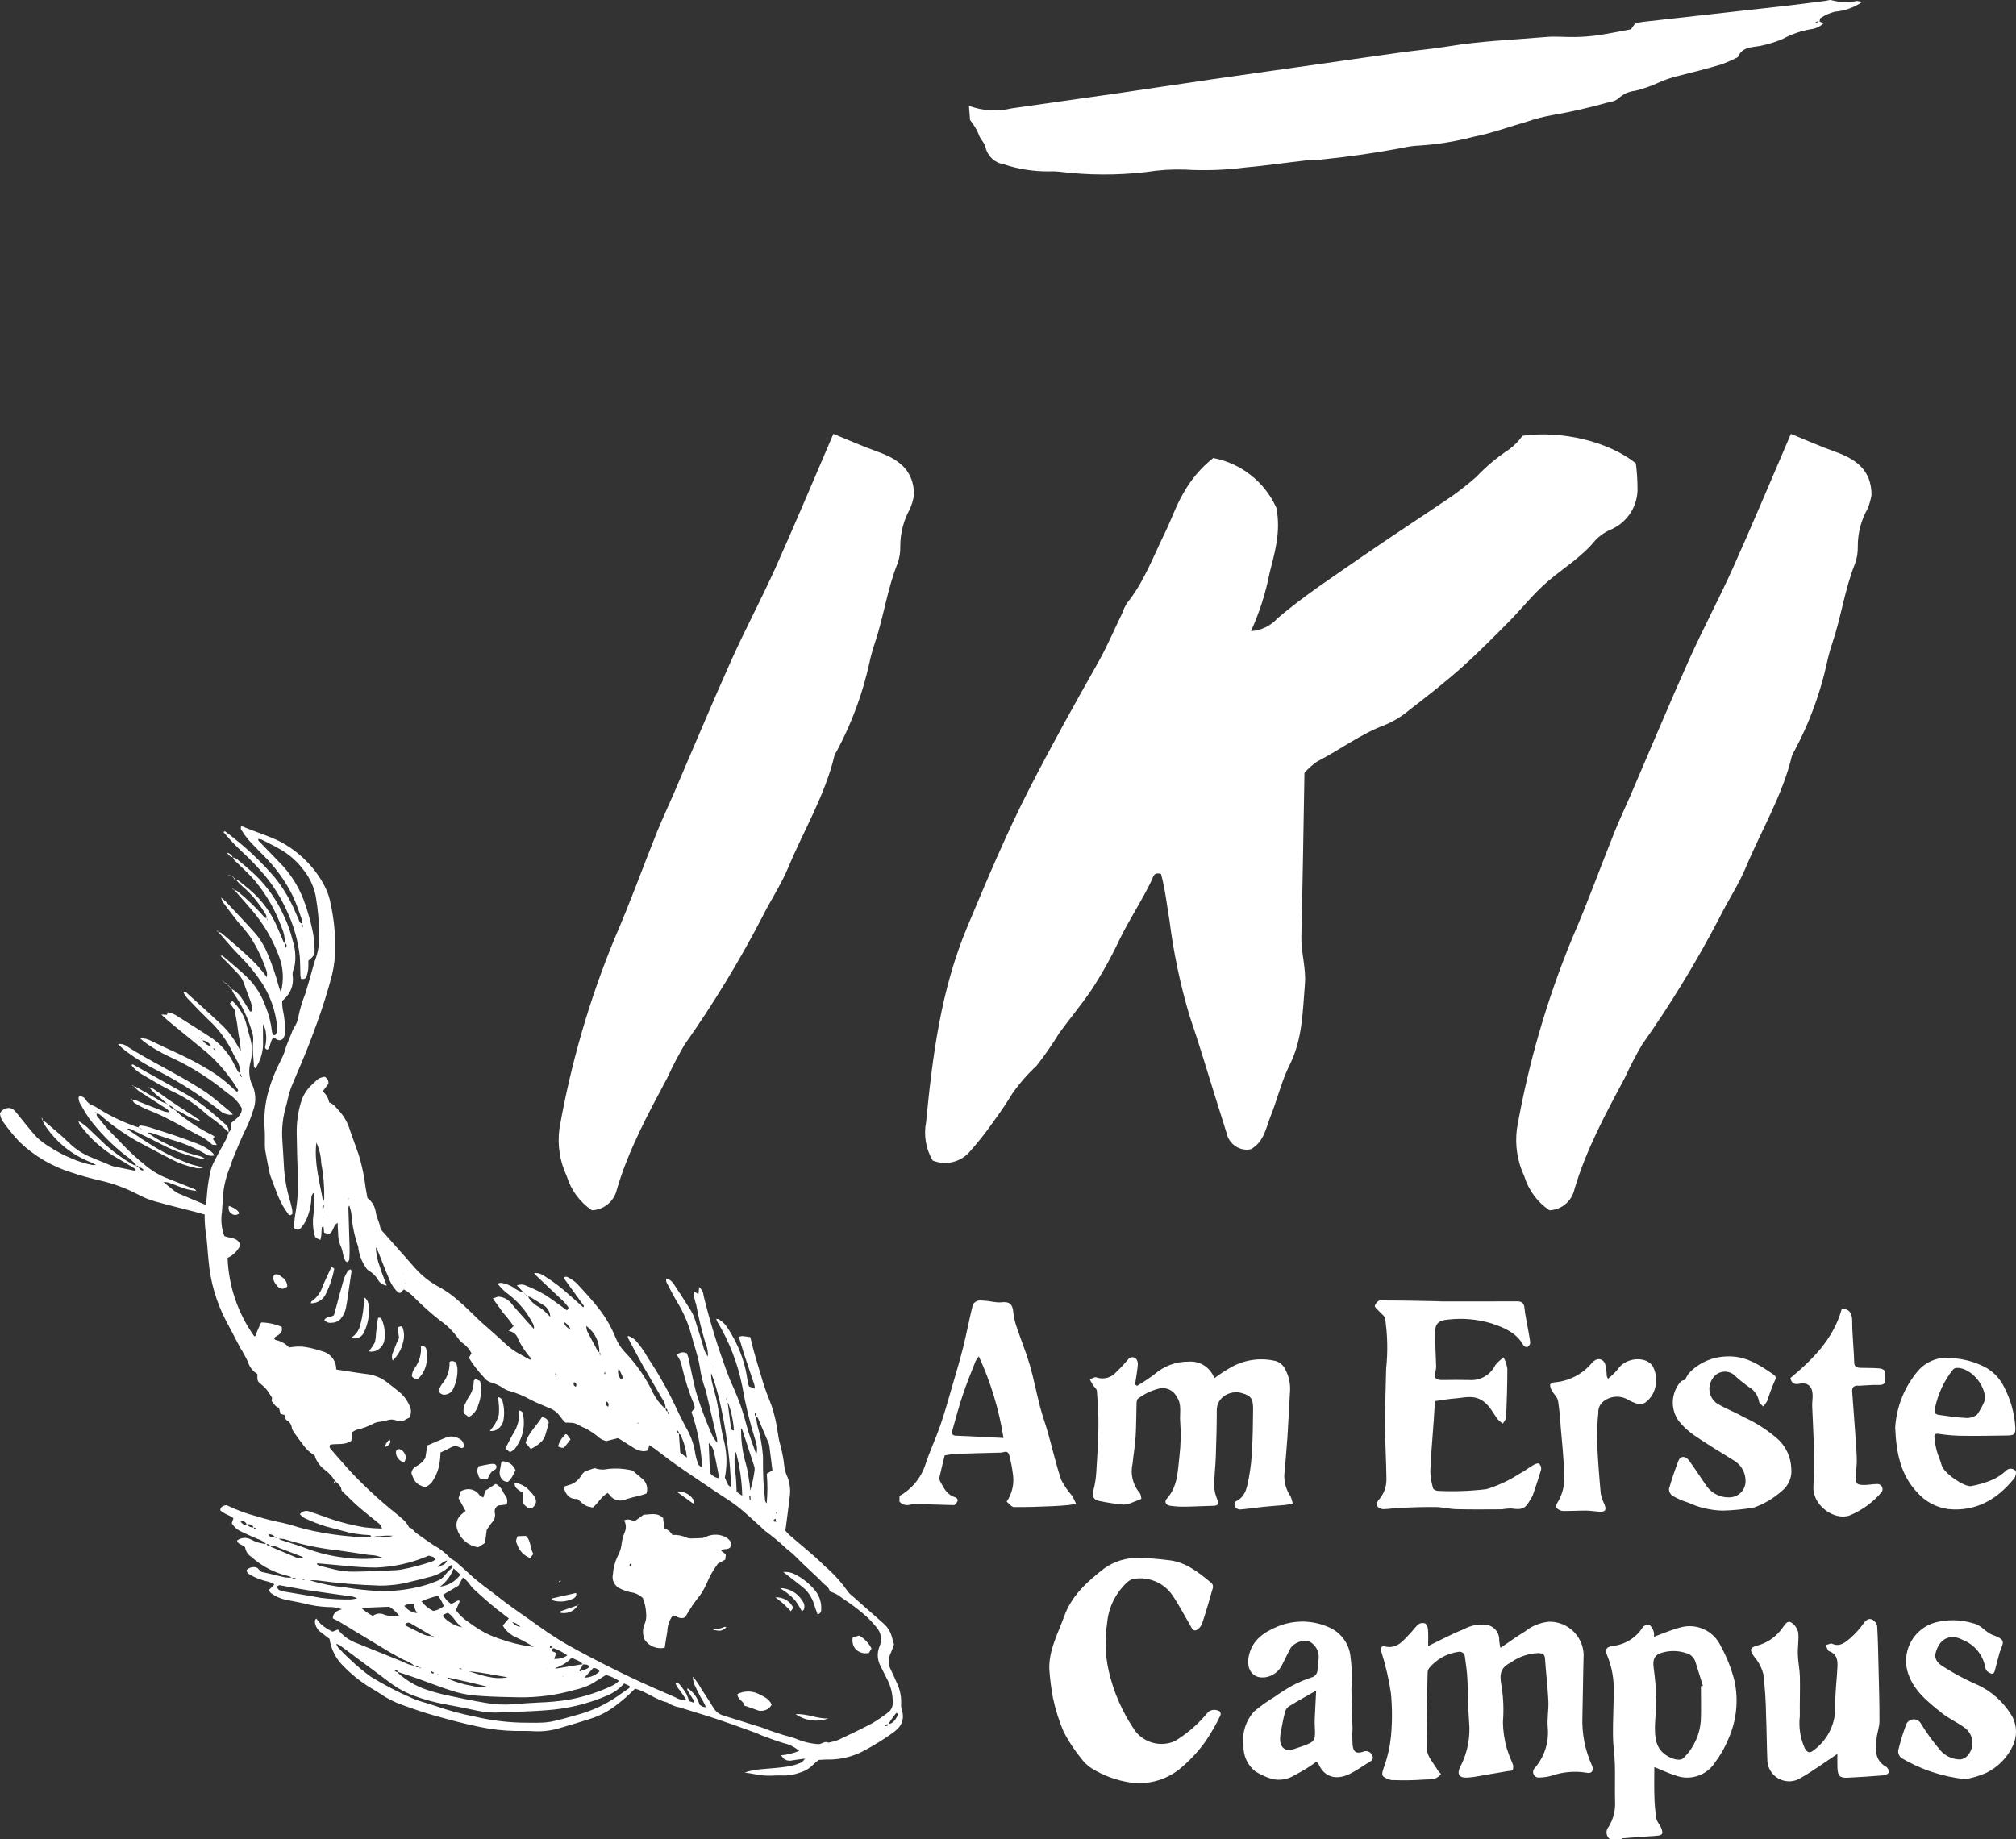 <svg xmlns="http://www.w3.org/2000/svg" id="Ebene_1" width="231.338" height="211.114" viewBox="0 0 231.338 211.114"><rect x="0" y="0" width="231.338" height="211.114" fill="#333333" stroke="none"/><g id="Ebene_2"><g id="Ebene_1-2"><path d="m46.519,147.242l-.033.065h.058l-.025-.065Zm-29.3-12.462l-.031.045h.056l-.025-.045Zm71.955,38.53c-.049.12-.091.242-.127.366,0,.019.032.044.05.067.013-.072.026-.144.077-.433m-7.717-16.479c-.007.025-.011.051-.012.077,0,.009.023.018.036.026.006-.025.01-.05.01-.076,0-.009-.022-.018-.034-.027m-8.22,6.515c-.013-.026-.027-.051-.041-.077-.014.023-.041.046-.041.069s.025.052.039.078c.014-.024.029-.047.043-.07m-36.18-23.7l.024.085.012-.086-.036.001Zm2.943-2.016c.009-.026.014-.053.015-.08,0-.01-.033-.017-.051-.026-.008.026-.013.054-.014.081,0,.009.032.017.05.025m6.26,8.564l.018.072.011-.073-.029.001Zm3.985,45.967l-.079.042c.018.019.043.057.052.054.04-.019.079-.042.115-.068l-.088-.028m12.479-.677v.034l.074-.013-.074-.021Zm1.91.9l-.093-.018c.02.023.041.046.063.069.009-.017.02-.034.03-.051m-.957-34.684c.048.026.098.048.149.068.007,0,.03-.044.046-.069-.043-.023-.089-.043-.136-.058-.014,0-.039.037-.059.059m-29.045,23.577c.133.057.171.088.208.087.055-.008.11-.021.162-.04l-.37-.047m54.442-6.621c-.031-.12-.061-.232-.09-.343-.07.05-.189.092-.2.152-.026.147.067.223.289.191m-39.617,17.13c.041.266.152.372.377.216l-.377-.216m36.655-20.053h-.129l.054.443.093-.009-.018-.429m-16.565-10.9q-.126.418.233.624c.118-.209.045-.475-.165-.593-.022-.012-.045-.023-.068-.031m-32.524-21.797h.053c.012-.12.03-.241.035-.362s.146-.232.005-.362c-.164.067-.1.212-.107.329s.008.26.014.39m28.857,19.6c-.16.31.007.416.2.548.122-.3.046-.453-.2-.548m-14.563,20.458c-.434.149-.815.42-1.1.779.493-.252.89-.219,1.1-.779m14.184-26.508c-.259-.405-.4-.674-.81-.856.106.405.412.727.81.856m5.5,4.446c-.142.383-.087.811.148,1.145.083.132.207.119.34-.054l-.488-1.091m-25.888,19.237c-.256-.007-.512-.023-.768-.016-.231.005-.46.038-.69.052s-.464.021-.7.03c.712.164,1.454.141,2.154-.066m21.962,16.287c.647-.007,1.266-.266,1.725-.721-.148-.256-.43-.404-.725-.381l-1,1.1m-14.033-5.771c-.763-.509-.984-1.294-1.651-1.669-.151.064-.275.1-.387.166-.078.052-.151.111-.217.177.583.681,1.377,1.147,2.255,1.326m5.22,5.729c-1.485-.229-2.953-.577-4.458-.678,1.456.428,2.89,1,4.458.678m-2.294,1.095c-.436-.143-4.43-1.059-4.6-1.063,0,.023.006.045.013.108.886.406,1.823.69,2.786.843.584.174,1.199.212,1.8.112m-3.907-13.592c-.306.837-.851,1.565-1.567,2.094.941-.104,1.792-.605,2.341-1.376l-.774-.718m33.117-8.34c-.038-1.637-.266-3.263-.68-4.847-.036-.091-.083-.177-.141-.256-.088.764-.085,1.536.01,2.3.127.769.119,1.561.17,2.355l.641.448m-3.848-6.063c.054,1.3.1,2.4.143,3.449.237.308.576.521.957.6.032-.097.05-.198.051-.3-.172-.9-.347-1.8-.536-2.69-.09-.409-.305-.78-.615-1.061m-31.6,19.29c.443-.074.859-.264,1.205-.55-.156-.427-.379-.827-.661-1.184-.655.137-1.292.346-1.9.625.354.475.819.856,1.354,1.109m-3.916.553c-.311-.409-.691-.76-1.123-1.038l-3.231.134c.402.363.849.672,1.33.92.397-.309.94-.354,1.382-.114.532.163,1.094.197,1.642.1m-8.727-47.548c.059-.107.102-.223.127-.343.028-1.378-.089-2.756-.347-4.11-.028-.801-.217-1.589-.554-2.316-.279,2.322.382,4.505.774,6.769m44.521,19.674c-.006.259.007.517.039.774.081.419.208.829.312,1.244.128.51.28,1.015.371,1.531.223,1.264.362,2.544.637,3.8.455,1.514.53,3.118.219,4.668.127.289.233.565.371.825.05.092.175.144.3.241.105-2.109-.775-9.493-2.248-13.079m-40.601,25.864c-.167-.08-.34-.147-.518-.2-1.691-.241-3.386-.46-5.074-.718-1.1-.169-2.2-.394-3.3-.584-.081-.014-.177.056-.254.082-.07.199.035.416.234.486.004.002.009.003.013.004.213.083.435.143.661.18,1.356.236,2.719.436,4.069.7,1.133.136,2.275.196,3.416.178.255-.021.508-.065.755-.133m-4.602-4.02c-.011.036-.022.072-.032.108.091.074.192.134.3.18.478.128.963.227,1.44.357.861.231,1.751.339,2.643.32,1.385-.019,2.769-.089,4.154-.146.396-.005.791-.039,1.182-.1,1.199-.231,2.381-.543,3.537-.935.109-.052.21-.12.3-.2-.1-.438-.483-.325-.71-.465-1.912.831-3.962,1.297-6.045,1.374-1.121-.003-2.241-.064-3.356-.182-1.138-.114-2.279-.206-3.418-.307m-.869,1.953c1.35.412,2.739.687,4.144.822,1.202.198,2.414.332,3.631.4,1.749.071,3.499-.123,5.19-.574.572-.156,1.133-.35,1.679-.581.308-.113.584-.301.8-.548.258-.339.552-.649.878-.924.095-.075.112-.214.037-.309-.016-.02-.034-.037-.056-.05-.078.033-.151.078-.217.132-.672.64-1.508,1.081-2.416,1.273-.727.207-1.466.376-2.2.553-1.117.285-2.266.424-3.418.414-2.402-.071-4.798-.272-7.179-.6-.291-.021-.583-.024-.875-.011m16.791,3.42c.302.423.665.799,1.078,1.114.458.321.9.666,1.378.96.494.325,1.015.608,1.556.846,1.219.502,2.484.884,3.777,1.139.377.073.761.11,1.143.164-.619-.386-1.26-.736-1.92-1.048-.683-.275-1.258-.767-1.635-1.4.238-.28.461-.54.7-.82-.511-.393-.986-.745-1.447-1.115-.436-.35-.863-.712-1.284-1.081-.445-.389-.882-.789-1.317-1.191s-.657-.977-1.234-1.3c-.179.335-.329.62-.493.928l-1.758,1.033c.188.451.519.827.941,1.073.187-.1.361-.185.53-.281.139-.078.266-.208.437-.047-.146.331-.291.661-.45,1.024m-13.733,3.89c.057.141.129.275.216.4.443.49.91.957,1.4,1.4.739.706,1.526,1.361,2.354,1.96,1.517.933,3.1,1.757,4.735,2.463.847.384,1.76.556,2.624.871,1.493.525,3.023.941,4.577,1.244,1.96.466,3.967.701,5.981.7.461-.014.923.024,1.382,0,.494-.002.988-.047,1.474-.136.964-.216,1.921-.472,2.868-.754,1.629-.432,3.173-1.135,4.568-2.081.481-.346.973-.675,1.455-1.02.032-.023.015-.116.027-.223l-.624-.288c-.555.62-1.245,1.104-2.016,1.417-2.191.936-4.523,1.494-6.9,1.653-1.74.154-3.494.155-5.24.252-.89.053-1.782-.011-2.655-.193-1.193-.252-2.387-.5-3.587-.712-1.268-.22-2.513-.557-3.718-1.008-.648-.242-1.271-.543-1.863-.9-.672-.412-1.29-.913-1.926-1.384-1.59-1.179-3.179-2.359-4.766-3.542-.117-.055-.239-.098-.365-.126m48.173-26.075c.047.322.075.648.143.965.343,1.166.562,2.365.653,3.577,0,.887,0,1.776.041,2.662.038.819.126,1.636.207,2.453.011.1.116.2.178.294.108-1.133.11-2.274.008-3.407l.65-.375c-.117-.956-.231-1.9-.353-2.837-.021-.13-.06-.257-.116-.376-.384-.906-.77-1.811-1.159-2.716-.052-.119-.107-.24-.274-.22-.013-.14-.025-.281-.045-.5-.116.128-.107.326.021.442.014.013.03.025.046.035m-1.737,1.272c.008.131.016.262.022.393.007,1.282.194,2.556.558,3.785.146.537.253,1.083.32,1.635.041.227.079.454.106.683s.042.477.062.715c.237-.78.408-1.579.509-2.388.011-.163-.014-.327-.073-.48-.441-1.37-.889-2.737-1.342-4.1-.027-.083-.122-.145-.185-.216-.004-.034-.01-.067-.019-.1l.042.079m-18.143,27.153c-.3-.441-.817-.507-1.272-.764-.53.559-1.194.972-1.93,1.2.076.021.154.031.232.032,1-.164,2-.333,3-.5-.067.141-.133.282-.2.423-.059.122-.268.166-.18.419.373-.188.806-.2,1.105-.524-.178-.332-.478-.281-.759-.283m1.9-35.826c.034-1.195-.529-2.329-1.5-3.026.008.204.044.406.107.6.4.791.825,1.571,1.248,2.351.021.038.111.038.169.056l.048.411c.067-.152.1-.3-.069-.392m-5.307,33.944l-.182.339.562.223c-.087.224-.16.415-.263.679.535.046,1.069-.093,1.513-.394-.477-.346-1-.624-1.554-.826-.033-.005-.067-.005-.1,0l-.317-.354c-.016.153-.023.213-.033.309l.371.02m-15.932-5.07l.078-.037-.055.061c-.396-.093-.814-.019-1.153.206.341.484.882.789,1.473.828-.239-.3-.36-.675-.343-1.058m35.965-23.105c.121.94.238,1.881.368,2.82.024.169.039.383.354.379-.072-1.073-.294-2.13-.658-3.142-.008-.02-.059-.022-.09-.032-.009-.218-.018-.435-.03-.732-.146.221-.123.512.056.707m-54.392,14.352c-.159-.367-.464-.41-.809-.362-.068-.26-.334-.416-.594-.348-.032.008-.064.02-.094.035.209.262.4.432.7.293.183.26.495.399.811.362.027.166.1.207.269.07l-.286-.05m2.421,1.1c-.157-.331-.5-.294-.774-.39-.039-.05.024-.01.023-.026.087.46.443.4.768.394.08.209.29.106.427.178.07.064.149.117.234.159,1,.332,2.015.608,2.991.993,1.386.519,2.83.868,4.3,1.04,1.463.194,2.944.197,4.408.011-.27-.098-.544-.181-.823-.249-.291-.05-.591-.047-.884-.089-1.17-.17-2.338-.363-3.511-.52-2.059-.218-4.09-.647-6.062-1.278-.224-.044-.453-.058-.68-.039l-.421-.184m28.45,10.525l.087.041-.114-.012-.19-.225q-.485-.508-.966-.582.335.476.984.563l.2.215m-6.973,4.659c-.053-.125-.13-.19-.346-.058l.369.032c.027.027.052.055.06.063l-.083-.037m-3.134-3.639c-.065-.208-.233-.19-.4-.182,0-.032.006-.085-.01-.094-.778-.464-1.553-.933-2.341-1.379-.198-.126-.46-.083-.607.1.08.1.125.2.2.238.549.282,1.1.563,1.66.822.334.204.722.305,1.113.29.077.187.249.161.4.178l.056.059-.08-.032m-4.583,3.763c.114.12.234.223.417.153.013.06.006.144.044.177.91.819,1.976,1.446,3.134,1.844.718.244,1.448.451,2.187.62,1.514.329,3.032.644,4.559.9,1.072.203,2.165.264,3.253.182.982-.092,1.968-.152,2.954-.2,1.154-.038,2.305-.147,3.445-.328,1.788-.328,3.523-.897,5.159-1.69.22-.136.426-.292.617-.466-.463-.302-.968-.532-1.5-.682-.637.392-1.189.748-1.755,1.078-.592.293-1.218.508-1.865.641-2.064.592-4.204.878-6.351.848-1.483-.027-2.969-.053-4.448-.159-.955-.048-1.902-.2-2.824-.452-1.546-.464-3.047-1.074-4.571-1.612-.678-.24-1.365-.456-2.048-.682-.078-.232-.252-.187-.424-.147l.022-.027m32.4-27.565c-.025-.072-.05-.143-.029-.085l.057.059c.026.158-.015.349.2.419.051.716.1,1.432.154,2.177l.76.562c-.074-.826-.286-1.634-.628-2.39-.071-.132-.089-.327-.305-.332.043-.169-.045-.344-.207-.41m-8.216-6.4c-.012-.109-.024-.218-.035-.326-.1.134-.15.259.058.3l.051.054-.074-.029m31.859,40.565l.183-.247c.183.043.353.059.405-.185.595-.078.85-.534,1.092-.995.052-.1.073-.243-.149-.3-.344.412-.654.852-.926,1.315-.163-.054-.34.03-.4.191l-.181.247-.026-.025M24.652,120.511c-.014-.13-.078-.2-.216-.176l-.191-.208c-.186-.415-.585-.694-1.039-.725.022-.163-.068-.207-.209-.2l-.162-.221-.051-.015.075-.005c-.028.134.04.194.162.213l.206.2c.224.381.603.647,1.038.727l.2.2c.015.129.072.206.216.178.002.028.007.056.016.083.007.015.035.019.053.028l-.093-.086m39.968,35.263l-.035-.041.046.029.037.047-.048-.035Zm-48.944-21.978c-.356-.43-.768-.809-1.226-1.127-1.592-1.238-3.012-2.682-4.225-4.293-.338-.489-.648-.997-.928-1.521-.195-.266-.297-.59-.288-.92.056-.037.11-.1.156-.1.271 0.0.523.142.663.375.199.347.523.604.906.719.152.065.296.146.43.243,1.225.782,2.528,1.434,3.888,1.946.274.112.554.209.839.29.084.155.27.222.434.157-.004.031-.002.062.005.092.007.017.042.022.065.031l-.1-.1-.432-.154c.043-.168.211-.273.381-.236.293.038.582.1.865.184,1.008.316,2.014.636,3.013.977.874.3,1.741.616,2.6.946.587.225,1.131.551,1.606.963.103.11.196.227.28.352-.339.099-.703.046-1-.145-1.229-.71-2.541-1.264-3.907-1.649-.785-.248-1.558-.538-2.342-.794-.156-.031-.316-.041-.475-.031-.014-.041-.029-.082-.033-.094l.059.067c.677.523,1.413.964,2.193,1.315,1.17.612,2.41,1.077,3.693,1.386.27.068.526.185.754.346-.161.003-.322-.006-.482-.029-1.518-.317-2.986-.837-4.365-1.547-1.226-.64-2.477-1.233-3.719-1.843-.123-.066-.269-.068-.394-.006.751.5,1.487,1.026,2.256,1.5,1.569,1.038,3.255,1.886,5.024,2.526.455.149.925.247,1.445.383-.324.128-.683.135-1.011.02-.903-.198-1.777-.512-2.6-.933-1.108-.584-2.227-1.147-3.324-1.748-1.668-.871-3.231-1.931-4.658-3.158-.184-.163-.357-.4-.668-.349,0-.155-.077-.215-.228-.173l-.083-.183.111.149.217.189c.017.1,0,.216.054.282.412.516.82,1.036,1.263,1.524.533.587,1.115,1.129,1.649,1.715.843.885,1.745,1.711,2.7,2.474.766.632,1.631,1.134,2.56,1.484.923.357,1.843.724,2.76,1.1.168.069.4.075.452.322l.022-.028c-.715-.068-1.415-.248-2.074-.532-.395-.153-.787-.316-1.191-.441-.186-.034-.376-.045-.565-.031.003-.028.003-.055,0-.083,0-.017-.031-.028-.048-.041l.072.1c.379.309.755.624,1.141.927.174.149.365.277.57.379,1.02.441,2.048.863,3.126,1.315.086-.282.139-.573.158-.867.054-.914.178-1.822.372-2.717.1-.549.293-1.077.572-1.56.389-.79.845-1.548,1.254-2.329.121-.268.226-.543.314-.823l-.022.02c.357-.286.275-.706.307-1.109.538-.459,1.216-.824,1.237-1.655-.302-.595-.743-1.11-1.284-1.5-.425-.312-.837-.642-1.246-.975-1.804-1.391-3.765-2.566-5.843-3.5-.986-.462-1.927-1.016-2.808-1.656-.151-.113-.285-.248-.487-.426.422-.028.842.065,1.212.27,2.066,1.026,4.218,1.877,6.2,3.077,1.212.674,2.328,1.507,3.319,2.477.112.107.231.207.355.3.23-.107.135-.23.071-.327-.965-1.579-2.166-3.001-3.562-4.216-1.433-1.166-2.862-2.336-4.287-3.51-.274-.226-.526-.477-.887-.809l.663.031.049-.287c.428.063.835.229,1.185.484,1.2.751,2.407,1.5,3.594,2.279,1.264.797,2.274,1.939,2.91,3.292.127.269.269.53.425.782.039.063.154.079.234.116.011.156-.09.341.221.529l-.244-.508c.026-.498-.097-.992-.353-1.419-.176-.317-.365-.63-.51-.961-.682-1.432-1.638-2.717-2.815-3.781-.735-.712-1.445-1.45-2.151-2.192-.288-.272-.524-.596-.694-.954.279-.073.4.108.526.222,1.346,1.217,2.694,2.433,4.019,3.674.631.632,1.172,1.348,1.607,2.128.117.194.225.394.45.788-.026-1.012-.258-1.762-.335-2.53-.076-.752-.245-1.495-.375-2.246-.17-.228-.342-.46-.541-.725l.294-.275c.855.797,1.442,1.839,1.682,2.983.1.418.23.826.341,1.241.289.957.292,1.977.01,2.936-.166.737-.123,1.506.124,2.22.561,1.031.622,2.262.166,3.344-.221.726-.507,1.431-.853,2.107-.521,1.065-.956,2.172-1.414,3.267-.152.365-.235.76-.4,1.119-.475,1.198-.738,2.469-.777,3.757-.045.558-.049,1.121-.13,1.674-.065.794.046,1.592.325,2.338.665.272,1.591.118,1.832,1.055-.304.637-.82,1.149-1.461,1.446.118,3.238,1.184,6.369,3.067,9.006.259-.052.2-.3.275-.461.087-.176.157-.362.238-.542s.167-.359.276-.591c.807.014,1.604.184,2.346.5.214.779-.462.936-.835,1.249-.022.225.123.262.242.287.556.123,1.062.413,1.45.83.236-.03.462-.075.69-.082.36-.033.723-.027,1.082.018.683.109,1.355.276,2.01.5.966.23,1.643,1.101,1.627,2.094,1.158.177,2.295.373,3.439.519.891.086,1.739.428,2.44.985.434.355.893.681,1.321,1.043.54.439.963,1.006,1.23,1.649.214.427.196.934-.049,1.345-.146.06-.288.13-.425.208-.299.222-.696.264-1.035.11-.339-.138-.717-.149-1.063-.029-.286.075-.582.117-.872.177-.197.014-.39.059-.572.134-.667.364-1.381.634-2.122.8-.163.069-.318.157-.46.263-.029.315-.059.637-.091.97-.736.55-1.641.306-2.421.453-.121.147-.102.364.042.488.333.408.685.8,1.033,1.194.414.471.824.945,1.248,1.406,1.603,1.707,3.324,3.298,5.152,4.761.383.313.768.627,1.121.973.179.221.336.459.469.711.337,0,.506.415.821.634.676.469,1.338.959,2.027,1.408.666.356,1.268.82,1.783,1.373.153.194.445.272.642.441.575.494,1.145,1,1.7,1.515,1.039.975,2.222,1.766,3.335,2.648,1.5,1.191,3.108,2.235,4.656,3.361,1.395,1.002,2.857,1.909,4.374,2.715,1.976,1.067,3.976,2.084,6,3.051,1.724.829,3.485,1.58,5.238,2.346.351.23.779.311,1.189.224l-.686-1.007c-.249-.261-.44-.571-.562-.911.4.049.4.046.694.439.208.256.399.526.571.808.132.28.245.569.339.864l.5.17c.027-.092.072-.16.053-.191-.219-.368-.456-.727-.669-1.1-.057-.1-.178-.215-.059-.355.66.43,1.139,1.088,1.344,1.849.197.203.465.322.748.332-.161-.407-.364-.795-.607-1.159-.168-.358-.376-.7-.529-1.063-.228-.397-.355-.843-.37-1.3.384.444.719.928,1,1.444.471.718.938,1.437,1.389,2.167.26.427.673.738,1.155.87,1.231.375,2.457.767,3.685,1.152.283.089.576.154.848.268.983.386,1.986.718,3.005.994.353.086.698.202,1.031.346.645.257,1.323.42,2.014.486.064.012.132,0,.2.016.429.084.781-.418,1.232-.16.387-.073.766-.178,1.135-.315,1.314-.615,2.628-1.237,3.909-1.919.623-.374,1.224-.785,1.8-1.229.354-.255.557-.67.542-1.106.017-.995-.229-1.977-.712-2.847-.234-.472-.476-.94-.706-1.415-.361-.684-.398-1.494-.1-2.208.33-.746.19-1.616-.357-2.22-.33-.411-.688-.799-1.071-1.161-.859-.772-1.778-1.474-2.748-2.1-.244-.169-.475-.36-.731-.506-.255-.126-.516-.237-.783-.334-.089-.319-.296-.593-.58-.764-.225-.194-.435-.404-.629-.628-.645-.614-1.3-1.218-1.945-1.832-.357-.341-.693-.7-1.056-1.039-.315-.29-.677-.53-.978-.833-.725-.671-1.49-1.298-2.291-1.877-.154-.122-.28-.278-.428-.409-.888-.79-1.743-1.621-2.676-2.353-.827-.648-1.741-1.183-2.614-1.77-.6-.405-1.2-.812-1.8-1.222-.954-.65-1.917-1.289-2.857-1.958-.753-.535-1.476-1.112-2.216-1.664-.205-.153-.425-.286-.667-.446l-.137.609c-.166.055-.339.089-.514.1-.431-.03-.847-.177-1.2-.426-.551-.361-1.114-.7-1.718-1.084l-1.332.336c-.377-.066-.724-.247-.994-.519-.413-.325-.85-.62-1.306-.881-.361-.153-.714-.325-1.057-.515-.235-.119-.494-.18-.757-.18-.199-.018-.4-.025-.6-.02-.215-.208-.412-.435-.586-.678-.315-.465-.771-.818-1.3-1.008-.69-.308-1.405-.564-2.071-.917-.772-.441-1.595-.784-2.452-1.02-.256-.068-.499-.178-.719-.326-.433-.302-.915-.527-1.425-.664-.255-.074-.482-.221-.654-.423-.707-.732-1.336-1.537-1.876-2.4l.3-.52c-.207-.423-.509-.791-.883-1.077-.247-.166-.461-.376-.632-.619-.572-.807-1.279-1.508-2.091-2.073-1.038-.815-2.023-1.694-2.951-2.632-.349-.373-.756-.686-1.206-.928l-.424.417c-.092-.019-.18-.053-.262-.1-.475-.463-.835-1.03-1.051-1.657-.4-.9-.743-1.834-1.11-2.752-.095-.264-.217-.517-.363-.757.027.756.179,1.503.45,2.209.21.716.51,1.406.8,2.191-.42-.043-.792-.286-1-.653-.245-.431-.6-.788-1.029-1.037-.17-.102-.308-.249-.4-.425-.426-.63-.705-1.348-.818-2.1.002-.099-.013-.198-.046-.292-.42-1.213-.678-2.476-.766-3.757-.05-.325-.154-.64-.233-.96.013-.023.026-.045.04-.067,0,.03-.009.06-.013.09-.18.152-.133.356-.127.552.045,1.42.095,2.84.131,4.26.011.462-.005.925-.033,1.385-.007.112-.115.217-.185.342-.12-.074-.243-.106-.274-.177-.111-.239-.198-.488-.258-.745-.057-.384-.171-.757-.337-1.107-.157-.432-.235-.889-.229-1.348-.039-.36-.035-.724-.052-1.143-.593.268-.406,1.075-1.081,1.283l-.474-.172c-.024-.245-.046-.461-.069-.688-.093.037-.191.054-.193.08-.03.325-.038.653-.068.978-.023.157-.055.312-.095.465-.578-.244-.6-.249-.693-.635-.178-.74-.215-1.507-.107-2.261.141-.832.145-1.681.012-2.514-.184.187-.277.446-.255.708-.047.894-.273,1.769-.665,2.573-.171.318-.385.61-.636.869-.106.076-.24.103-.367.075-.123-.046-.237-.114-.336-.2.055-.548.073-1.075.166-1.589.269-1.496.368-3.017.294-4.535-.077-1.584-.106-3.171-.133-4.757-.018-1.192.146-2.379.486-3.521.232-.796.683-1.511,1.3-2.065.17-.154.333-.316.5-.469.261-.234.262-.232.886-.412.324.13.516.464.465.809-.2.268-.413.556-.641.861.185.188.354.392.505.608.101.22.179.449.234.685.552.186.85.671,1.233,1.075.536.62.93,1.35,1.155,2.139.325.935.668,1.863,1,2.8.371,1.231.634,2.492.787,3.768.068.389.138.778.208,1.177.536.403.884,1.007.964,1.672.085.58.415,1.105.5,1.7.069.219.196.416.367.57,1.2,1.362,2.416,2.709,3.609,4.076.833.941,1.833,1.717,2.951,2.291.715.41,1.385.893,2,1.442.811.668,1.542,1.435,2.308,2.159.12.114.239.229.362.339.936.835,1.886,1.654,2.8,2.509.482.45,1.02.836,1.6,1.149.405.219.807.443,1.22.67.138-.217-.044-.318-.128-.419-.507-.611-.936-1.283-1.277-2-.142-.487-.567-.839-1.072-.886l.564-.568c-.363-.536-.764-1.044-1.2-1.522-.373-.54-.764-1.068-1.181-1.65l.614-.211c.625.033,1.202.346,1.569.853.821.988,1.7,1.929,2.556,2.889l.045.008-.071.007c.044-.295-.033-.594-.212-.832-.645-1.222-1.544-2.291-2.637-3.137-.504-.356-.948-.789-1.316-1.284.128-.049.263-.079.4-.088.486.078.953.25,1.374.506.383.304.826.523,1.3.642-.01.098.061.186.16.196.016.002.032.001.047-.001-.019.147.047.215.194.21.298.539.755.973,1.308,1.244.303.191.58.419.825.681.132.116.251.246.432.424-.011-.599-.352-1.142-.886-1.413-.459-.249-.886-.557-1.336-.824-.115-.048-.237-.08-.361-.093.013-.147-.08-.189-.2-.2l-.208-.193-.832-.884c.357-.145.76-.125,1.1.056,1.022.382,1.99.896,2.879,1.528.584.425,1.17.848,1.737,1.259.137-.032.221-.169.189-.305-.01-.043-.031-.082-.061-.115-.171-.241-.366-.465-.582-.667-.981-.933-1.97-1.856-2.953-2.786-.109-.1-.2-.228-.337-.392.455-.024.903.118,1.26.4.952.593,1.848,1.272,2.676,2.028.573.491,1.129,1,1.7,1.516.162-.2-.019-.3-.09-.4-.652-.912-1.314-1.816-1.97-2.725-.065-.101-.123-.205-.176-.312.185-.115.423-.097.589.045.35.184.673.416.958.69.828.9,1.659,1.794,2.408,2.754.824,1.031,1.493,2.176,1.986,3.4.256.644.636,1.232,1.117,1.73,1.304,1.36,2.379,2.921,3.183,4.625.326.649.764,1.236,1.294,1.733.033.033.12.012.182.017-.027.182-.007.342.2.408,0,.165.035.312.215.375.026.071.051.142.022.062l-.048-.036c0-.163.024-.346-.213-.38.016-.176,0-.338-.2-.412-.016-.399-.156-.784-.4-1.1-.719-1.261-1.479-2.5-2.194-3.763-.6-1.062-1.162-2.147-1.737-3.223-.023-.045,0-.113,0-.218.411.118.775.363,1.039.7.281.323.538.666.771,1.025.258.382.466.8.735,1.175,1.228,1.877,2.312,3.845,3.242,5.887.358.706.7,1.421,1.09,2.111.433.817.722,1.703.854,2.619.076.42.193.831.35,1.228.057.148.264.237.44.384-.1-2.174-.51-4.322-1.219-6.38.1-.131.215-.281.36-.468.001-.118-.015-.235-.048-.348-.586-1.4-1.053-2.848-1.394-4.327-.087-.511-.293-.995-.6-1.413.302-.317.779-.389,1.161-.175.068.216.153.428.2.648.2.935.384,1.874.6,2.807.127.579.283,1.151.468,1.714.447,1.38.967,2.736,1.556,4.062.162.373.378.72.642,1.029.004-.167-.004-.334-.024-.5-.385-1.667-.774-3.336-1.166-5.007-.025-.163-.062-.324-.111-.482-.327-.866-.557-1.765-.685-2.681-.209-1.309-.68-2.547-1.007-3.825-.362-1.304-.907-2.55-1.619-3.7-.435-.738-.825-1.5-1.222-2.264-.031-.131-.038-.266-.022-.4.381.089.707.332.9.672.654.992,1.306,1.986,1.931,2.995.205.34.369.702.489,1.08.319.971.6,1.954.907,2.93.091.461.281.897.556,1.278.037-.494-.046-.99-.243-1.444-.451-1.484-.817-2.993-1.095-4.519-.188-.494-.273-1.022-.25-1.55l-.02.016.53.343c.031-.305.055-.545.082-.814.298.245.481.603.507.988.725,2.948,1.615,5.852,2.666,8.7.207.592.446,1.172.715,1.739.654,1.442,1.177,2.941,1.561,4.477.262,1.017.658,2,1,3,.019.054.084.093.154.167.078-.479.032-.97-.132-1.426-.647-2.044-1.155-4.13-1.521-6.243-.517-2.627-1.488-5.144-2.871-7.437-.049-.103-.09-.209-.125-.317.129.015.233,0,.29.038.275.178.527.389.75.629.298.394.566.811.8,1.247.93,1.604,1.53,3.377,1.764,5.216.04.208.092.414.157.616l.7.273c.015.076.031.153.014.071.05.068.007.009-.036-.05-.004-.164-.025-.328-.061-.488-.362-1.095-.743-2.184-1.1-3.28-.234-.716-.442-1.441-.678-2.215.129-.046.263-.075.4-.086.289.022.576.075.915.122.039.158.075.311.113.463.114.447.217.9.344,1.338.273.95.546,1.9.842,2.842.225.793.492,1.573.8,2.338.46,1.097.784,2.246.965,3.421.089.52.151,1.046.268,1.561.281.947.475,1.918.58,2.9.053.427.178.842.369,1.227.277.746.356,1.552.229,2.338-.141,1.241-.314,2.478-.483,3.785.157.185.324.361.5.528,1.34,1.173,2.757,2.27,4.009,3.53,1.003.858,1.894,1.839,2.654,2.918.157.211.346.398.559.553,1.186,1.049,2.378,2.09,3.561,3.141.446.398.768.917.928,1.493.083.285.162.57.255.9-.129.339-.247.718-.416,1.073-.274.572-.26,1.24.037,1.8.253.538.508,1.076.739,1.622.337.72.493,1.512.456,2.306-.015.263.017.526.094.777.286.803.028,1.699-.642,2.226-.093.095-.194.182-.3.261-1.175.849-2.412,1.61-3.7,2.274-1.163.567-2.439.863-3.732.865-.36-.016-.724.025-1.167.044-.224.154-.432.329-.623.522-.41.43-.925.745-1.494.914-.709.27-1.467.387-2.224.343-.362-.015-.727.017-1.09.025-.628.024-1.256-.03-1.871-.159-.384-.087-.778-.127-1.214-.2.696-.221,1.417-.355,2.146-.4.987-.072,1.975-.162,2.953-.306.483-.097.954-.245,1.407-.439.125-.046.208-.207.438-.452-.6.082-1.026.124-1.443.2-.322.089-.667.038-.949-.142-.137-.132-.26-.279-.364-.438.714-.058,1.413-.23,2.073-.508-.506-.432-1.109-.734-1.757-.881-.851-.25-1.681-.575-2.515-.877-.248-.09-.478-.229-.725-.317-1.519-.543-3.034-1.1-4.563-1.609-1.375-.46-2.767-.864-4.149-1.3-.519-.094-1.013-.292-1.453-.584-1.3-.3-2.338-1.21-3.667-1.573-.706.72-1.467,1.384-2.276,1.986-.896.679-1.906,1.191-2.983,1.514-1.1.352-2.2.69-3.315,1.006-.946.299-1.936.43-2.927.388-.754-.052-1.512-.03-2.268-.038-1.319-.022-2.634-.167-3.926-.435-1.78-.356-3.532-.827-5.276-1.316-1.266-.354-2.512-.789-3.749-1.238-.935-.327-1.821-.783-2.63-1.354-.319-.231-.679-.4-1.013-.615-1.127-.688-2.163-1.516-3.083-2.463-.87-.843-1.438-1.95-1.614-3.149-.3-.228-.62-.457-.923-.707-.453-.29-.735-.783-.757-1.32.007-.065.025-.128.054-.186.011-.026.041-.043.112-.114.141.202.297.394.465.575.217.202.451.385.7.547.218.144.461.251.7.38l.616-.249c.553.716,1.3,1.26,2.151,1.567,1.68.683,3.364,1.353,5.045,2.033.336.136.658.309,1,.434.218.063.44.11.664.14.084.2.276.14.428.175.075.039.128.184.27.053l-.3-.022c-.08-.2-.239-.219-.422-.179-.402-.322-.856-.574-1.341-.747-.485-.276-.991-.516-1.469-.8-1.976-1.186-3.944-2.385-5.918-3.574-.224-.135-.467-.237-.7-.354.023-.6.415-.88,1.046-1.045-.501-.195-1.037-.282-1.574-.254-.952-.042-1.898-.185-2.82-.426-.672-.163-1.358-.263-2.035-.407-.613-.132-1.192-.391-1.7-.759-.107-.101-.203-.214-.286-.336l.641-.634c-.024-.193-.228-.174-.351-.239-.15-.066-.308-.115-.469-.147-.675-.152-1.323-.405-1.923-.75-.193-.122-.406-.235-.416-.55.3-.303.744-.413,1.151-.284.26.127.337.457.678.525.87.173,1.726.417,2.594.606.261.032.525.038.788.019.106.153.239.166.47.038l-.49-.012c-.09-.075-.191-.135-.3-.177-1.616-.353-3.113-1.119-4.345-2.224-.389-.24-.651-.639-.717-1.091-.256-.35-.789-.287-.94-.777.467-.369,1.111-.418,1.628-.122.545.298,1.149.472,1.769.509.07.231.26.167.423.173.031.053.049.136.095.156.99.425,1.982.844,2.977,1.259.235.08.493.047.7-.09-1-.381-1.874-.719-2.755-1.052-.315-.177-.674-.263-1.036-.246-.074-.156-.252-.233-.416-.18-.301-.293-.67-.507-1.074-.623-.635-.273-1.265-.558-1.89-.855-.42-.203-.773-.522-1.019-.919l.194-.583c-.455-.375-1.088-.472-1.515-.924.049-.423.351-.517.714-.578,1.115.542,2.279.973,3.478,1.288.97.301,1.956.549,2.954.742.545.12,1.084.268,1.613.445.621.192,1.265.333,1.9.484,1.543.323,3.106.545,4.678.662.62.063,1.247.059,1.871.075.032,0,.067-.089.1-.138-.043-.04-.086-.115-.129-.115-1.087-.034-2.165-.205-3.208-.51-.607-.157-1.21-.333-1.819-.478-.851-.265-1.681-.59-2.486-.973-.199-.121-.377-.272-.529-.449.283-.362.782-.474,1.192-.266.753.234,1.491.521,2.237.78,1.311.448,2.657.784,4.024,1.006.657.079,1.317.125,1.978.138-.144-.4-.17-.43-.4-.619-.768-.624-1.548-1.235-2.294-1.883-.6-.519-1.151-1.086-1.721-1.635-.093-.091-.236-.2-.243-.3-.035-.54-.5-.748-.791-1.093l.025.021c-.294-.474-.675-.888-1.124-1.22-.57-.406-.987-.993-1.183-1.665-.588-.349-1.087-.83-1.455-1.406-.337-.4-.629-.844-.933-1.275-.103-.128-.179-.275-.225-.432-.029-.399-.261-.756-.615-.944-.124-.06-.137-.348-.217-.581l-.473-.137c-.052-.2-.109-.417-.175-.671-.14-.063-.272-.143-.392-.238-.161-.176-.311-.361-.449-.556l.04-.394c-.184-.282-.365-.594-.581-.878-.159-.208-.344-.396-.549-.559-.556-.442-.563-.434-.555-1.281-.522-.31-.908-.805-1.082-1.387-.259-.561-.556-1.105-.889-1.626-.558-1.049-1.087-2.112-1.655-3.154-1.094-2.114-1.762-4.422-1.968-6.793-.132-1.174-.159-2.357-.362-3.526-.069-.602-.098-1.209-.089-1.815-.412-.115-.784-.225-1.158-.322-1.532-.4-3.071-.766-4.592-1.2-.665-.195-1.308-.458-1.918-.786-1.375-.72-2.839-1.258-4.353-1.6-1.092-.253-2.178-.55-3.239-.907-2.25-.691-4.305-1.902-6-3.536-.719-.769-1.382-1.588-1.986-2.45-.127-.251-.21-.521-.245-.8.135-.287.392-.499.7-.575.319-.115.676-.037.919.2.139.141.27.288.393.443.734.89,1.428,1.817,2.211,2.661.455.426.956.802,1.492,1.12.355.235.722.452,1.1.649.342.199.698.373,1.065.52.864.408,1.774.71,2.711.9.095.01.192,0,.441.008-.185-.114-.377-.217-.575-.307-2.171-.839-4.027-2.334-5.309-4.276-.086-.14-.159-.288-.218-.441l-.019.022c.091.01.211-.014.268.035.925.8,1.882,1.56,2.746,2.418.757.736,1.654,1.314,2.637,1.7.67.276,1.34.552,2.01.828.149.072.304.13.464.174.833.176,1.669.34,2.5.507.106-.224-.067-.256-.148-.305-.647-.4-1.291-.8-1.953-1.168-1.698-.967-3.166-2.292-4.3-3.884-.056-.115-.099-.236-.129-.361.486.276.929.621,1.316,1.024.6.573,1.207,1.127,1.791,1.711.987.878,2.064,1.649,3.213,2.3.119.044.246.066.373.064-.029.153.068.194.19.212.164.2.308.446.637.336.053.077.107.153.161.23l.06.025h-.084c-.054-.077-.107-.154-.161-.23-.119-.236-.374-.37-.636-.336.034-.156-.051-.208-.188-.215" style="fill:#fff;"></path><path d="m34.582,106c.039-.09.077-.181.121-.282-.352-.942-.645-1.908-1.076-2.828-.863-1.75-2.012-3.345-3.4-4.717-.573-.593-1.168-1.166-1.716-1.782-.315-.378-.602-.779-.857-1.2-.052-.081.006-.232.017-.4,1.536.673,3.093,1.1,4.536,1.833,1.458.784,2.744,1.851,3.783,3.14.625.768,1.142,1.617,1.538,2.525.194.491.337,1.0.428,1.52.346,1.581.514,3.196.5,4.815.025,1.088-.091,2.174-.345,3.232-.494,1.915-1.094,3.79-1.768,5.648-.55,1.518-1.121,3.026-1.754,4.51-.4.938-.808,1.872-1.189,2.818-.134.371-.246.749-.336,1.133-.078.285-.118.582-.209.862-.411,1.362-.561,2.789-.444,4.207.061,1.053.143,2.105.188,3.159.088,1.217.313,2.421.671,3.588.095.35.186.7.26,1.057.021.158.029.317.025.476-.179.207-.357.207-.5,0-.47-.638-.86-1.333-1.159-2.067-.295-.767-.594-1.533-.874-2.305-.08-.251-.141-.508-.183-.769-.145-.743-.295-1.485-.416-2.231-.03-.291-.039-.583-.026-.875-.009-.494.016-.991-.029-1.482-.104-1.447.039-2.901.425-4.3.334-1.201.794-2.364,1.372-3.469.222-.405.404-.831.544-1.271.212-.8.6-1.517.871-2.288.053-.152.167-.283.237-.432.174-.277.302-.581.378-.9.187-1.003.476-1.983.863-2.927.312-1.041.6-2.089.9-3.134.044-.191.1-.38.166-.565.382-.989.557-2.046.514-3.105-.028-1.452-.164-2.901-.407-4.333-.219-1.106-.703-2.143-1.412-3.02-.712-.957-1.614-1.757-2.649-2.35-.711-.417-1.456-.775-2.192-1.147-.123-.034-.25-.049-.378-.044.003-.025.001-.051-.006-.075-.007-.014-.036-.015-.055-.022.027.026.055.051.081.077-.019.236.17.34.3.478.849.878,1.7,1.749,2.543,2.637,1.153,1.28,2.028,2.785,2.569,4.421.344.997.626,2.015.843,3.048.133.645.207,1.301.222,1.96.029.789-.04.866-.712,1.442.012.319.007.639-.014.958-.032.293-.099.582-.2.859-.088.241-.3.334-.629.27-.032-.141-.056-.284-.07-.428-.028-.722-.02-1.446-.072-2.167-.205-1.838-.72-3.628-1.525-5.294-.641-1.416-1.466-2.741-2.453-3.941-.811-.958-1.68-1.866-2.6-2.719-.771-.714-1.497-1.477-2.171-2.284.146-.2.246-.047.325.014,2.014,1.5,3.859,3.215,5.5,5.115.897,1.104,1.647,2.318,2.234,3.614.194.417.359.849.555,1.265.079.168.094.4.331.453.009.207.018.415.026.622.173-.23.208-.443-.05-.6" style="fill:#fff;"></path><path d="m72.316,179.463c-.04.062-.072.129-.093.2,0,.026.1.1.108.094.059-.056.115-.116.167-.179l-.182-.111m-.7-4.964c.526-.252.879.048,1.244.068l1.006-.724c.743,0,1.552-.3,2.226.388.047.385.094.771.143,1.171.187.082.366.18.536.294.147.146.281.304.4.473.577-.03,1.152.083,1.674.329.186.063.383.087.578.069.361,0,.722-.026,1.223-.047.11-.042.356-.135.6-.233.631-.221,1.323-.19,1.931.087.238.11.444.279.6.49.204.228.186.578-.042.782-.081.072-.181.12-.288.136-.13.02-.261.031-.392.032-.094.01-.188.034-.319.059.061.315.437.283.552.6-.015.119-.04.31-.067.527l-.839.462c-.537.717-.978,1.5-1.313,2.33-.294.663-.683,1.281-1.153,1.834-.322.416-.616.852-.882,1.306-.159.246-.3.5-.413.687-.575.27-.955-.112-1.4-.231-.406.532-.631,1.179-.645,1.847-.119.61-.2,1.228-.3,1.885-.886.188-1.797-.179-2.305-.928-.264-.617-.247-1.318.046-1.922.124-.338.168-.699.129-1.057-.02-.621-.15-1.234-.385-1.809-.387-.36-.876-.591-1.4-.659-.416-.087-.82-.228-1.2-.419-.634-.277-.983-.965-.83-1.64.051-.724.237-1.432.55-2.087.26-.461.418-.973.462-1.5.063-.425.178-.84.341-1.237.198-.438.174-.944-.064-1.362" style="fill:#fff;"></path><path d="m26.551,113.493c.525.273.963.689,1.261,1.2.313.466.6.946.9,1.424.212-.021.262-.172.236-.344-.032-.262-.088-.52-.168-.772-.251-.712-.55-1.409-.779-2.128-.138-.407-.366-.778-.667-1.085-.405-.435-.818-.862-1.233-1.287-.249-.256-.508-.5-.794-.783.125-.012.2-.044.232-.019.973.84,1.984,1.644,2.9,2.543.907.921,1.599,2.031,2.028,3.25.389.948.641,1.946.749,2.965.024.114.064.224.12.327.268.075.36-.069.39-.23.063-.257.088-.521.072-.785-.185-1.743-.769-3.42-1.708-4.9-.743-1.132-1.601-2.185-2.561-3.14-.864-.855-1.629-1.81-2.438-2.721l-.022.023c.186-.077.316.038.437.142.873.752,1.764,1.484,2.605,2.27.937.81,1.781,1.721,2.517,2.718.024-.199.024-.401,0-.6-.458-1.408-1.093-2.752-1.89-4-.444-.611-.924-1.196-1.436-1.751-.591-.748-1.168-1.507-1.731-2.277-.091-.169-.158-.349-.2-.536h-.025c.183.138.358.287.524.445,1.127,1.2,2.266,2.387,3.362,3.613.628.722,1.129,1.546,1.481,2.436.515,1.21.941,2.455,1.275,3.726.047.186.13.362.24.667.357-1.319.298-2.716-.168-4-.724-2.018-1.818-3.884-3.227-5.5-.629-.758-1.295-1.486-1.944-2.228l-.024.027c.223-.046.363.1.517.22,1.011.832,1.956,1.74,2.829,2.716.107.114.185.278.386.242.019.089.038.178.066.313q.054-.2-.084-.3c.058-.292-.138-.493-.268-.711-.661-1.091-1.492-2.07-2.46-2.9-.289-.253-.546-.544-.818-.817l-.02.022c.124.011.245.045.356.1.438.342.862.7,1.29,1.056,1.405,1.189,2.504,2.698,3.206,4.4.233.539.456,1.083.691,1.622.02.046.1.066.151.1.021.159.041.319.072.555.186-.3.126-.442-.092-.538.022-.627-.105-1.249-.369-1.818-.703-1.951-1.742-3.764-3.069-5.357-.613-.725-1.338-1.355-2.008-2.032-.2-.2-.481-.35-.5-.685l-.017.02c.181.062.353.146.512.251.707.595,1.419,1.187,2.092,1.82,1.377,1.336,2.483,2.925,3.259,4.68.433.89.765,1.825.991,2.788.294.878.384,1.811.263,2.729-.029.194-.076.386-.142.571-.123.273-.158.577-.1.87.106.966-.261,1.923-.987,2.569-.064.073-.139.138-.228.224-.014.455.034.91.141,1.353.115.612.17,1.238.226,1.86.037.396-.062.793-.282,1.125-.414.362-.728.057-1.078-.174-.389.4-.321,1-.654,1.409-.15.025-.291-.077-.316-.227-.008-.049-.003-.1.016-.146.12-.48.148-.978.084-1.469-.018-.379-.138-.746-.348-1.062.006.888.017,1.629.014,2.37-.037.96-.34,1.891-.874,2.69-.272-.179-.157-.388-.184-.553-.025-.197-.041-.395-.046-.593-.08-.688-.089-1.382-.029-2.072.023-.329-.023-.658-.135-.968-.456-1.586-1.172-3.085-2.119-4.436-.095-.165-.171-.339-.229-.52l-.015.017" style="fill:#fff;"></path><path d="m72.6,168.792c.334.284.655.569.988.837.577.398.818,1.13.591,1.793-.292.093-.567.194-.849.269-.484.095-.963.218-1.433.367-.707.365-1.575.129-2-.543-.05-.056-.104-.109-.161-.159-.732.394-1.1,1.181-1.709,1.672-.818-.151-.844-.165-1.763-.982-.919.053-1.378-.5-1.591-1.406.206-.064.387-.115.563-.179.618-.152,1.145-.553,1.458-1.107.114-.173.251-.33.406-.468l1.13-.385c.488.183,1.02.217,1.528.1.952-.105,1.916-.041,2.846.19" style="fill:#fff;"></path><path d="m53.421,173.416l-.8-1.46c.095-.3.174-.549.252-.795.124-.065.253-.119.386-.161.648-.222,1.365.018,1.748.586.082.119.258.174.449.3l.244-.8,1.182-.773c.373.192.669.506.837.891.057.151.142.289.25.409.234.299.301.696.176,1.055l-.962.127c-.317.151-.485.504-.4.845.083.395-.038.806-.323,1.093-.234.275-.422.59-.611.859-.066.523-.128,1.009-.192,1.5l-.782.493c-1.078-.146-1.986-.878-2.358-1.9-.298-.658-.112-1.435.452-1.886.144-.132.3-.248.461-.377" style="fill:#fff;"></path><path d="m48.805,170.719c-1.048-.391-1.163-.512-1.59-1.59.012-.334.197-.637.489-.8.446-.218.826-.551,1.1-.965.077-.485.154-.967.231-1.452.774-.333,1.491-.659,2.223-.949.477-.161,1.002-.101,1.431.162.374.165.589.561.525.965-.183.186-.365.092-.543,0-.3-.151-.657-.132-.939.049-.4.219-.821.4-1.182.572-.014.54-.073,1.077-.179,1.607-.162.669-.451,1.301-.851,1.862-.214.21-.454.391-.715.539" style="fill:#fff;"></path><path d="m13.549,119.839c.353-.063.716.025,1,.244,2.665,1.709,5.544,3.045,8.221,4.731.472.3.946.6,1.387.937.73.563,1.436,1.158,2.149,1.745.124.1.226.231.422.433-.144.022-.29.029-.435.022-.225-.046-.445-.117-.678-.18-2.338-1.875-4.86-3.51-7.526-4.879-1.21-.6-2.365-1.304-3.451-2.106-.392-.281-.757-.598-1.091-.947" style="fill:#fff;"></path><path d="m15.17,126.273c.226-.047.462-.003.656.122,1,.4,2.012.8,3.024,1.179.183.05.371.081.561.093.009.105.019.206.145.07l-.162-.051c-.025-.3-.276-.414-.487-.55-1.012-.652-2.031-1.291-3.036-1.953-.197-.158-.379-.333-.543-.525l-.024.027c.097.004.192.024.283.057.992.567,1.978,1.146,2.971,1.71.203.099.412.184.627.254l-.04-.029.239.22-.029-.024c.177.2.347.4.649.395l-.038-.029c.011.149.105.209.241.225l-.036-.031c.031.056.048.13.095.166,1.253,1.068,2.636,1.974,4.116,2.694.088.05.17.111.244.18-.065.088-.121.162-.187.25l.447.7c-.277-.035-.5,0-.57-.082-.503-.476-1.086-.859-1.722-1.131-1.262-.707-2.536-1.394-3.828-2.045-.762-.383-1.572-.671-2.349-1.025-.355-.171-.699-.366-1.027-.584-.094-.059-.137-.2-.2-.3l-.02.017Z" style="fill:#fff;"></path><path d="m26.246,129.982c-.633-.627-1.318-1.199-2.047-1.711-.297-.21-.58-.439-.846-.687-1.093-.96-2.323-1.752-3.65-2.349-1.179-.589-2.307-1.279-3.445-1.947-.465-.259-.867-.617-1.178-1.049.063-.028.137-.087.168-.07,2.103,1.175,4.205,2.354,6.305,3.536.97.569,1.884,1.227,2.732,1.965.508.423,1,.865,1.494,1.3.343.222.519.628.445,1.03l.022-.018Z" style="fill:#fff;"></path><path d="m37.218,151.49c.241-.4.727-.271,1.1-.533.086-.305.187-.648.279-.994.283-1.047.546-2.1.853-3.141.121-.339.283-.661.483-.96.052-.087.2-.118.3-.175.055.108.115.169.107.22-.133.941-.273,1.882-.419,2.822-.063.422-.112.849-.2,1.265-.082.524-.312,1.014-.663,1.411-.254.266-.606.415-.974.414-.329.064-.666-.063-.871-.329" style="fill:#fff;"></path><path d="m88.548,195.652c-.177.353-.511.602-.9.672-.287.078-.592.049-.86-.081-.426-.161-.861-.3-1.359-.471-.05-.526-.808-.676-.809-1.332.734-.375,1.6-.394,2.35-.052.589.316,1.275.532,1.582,1.264" style="fill:#fff;"></path><path d="m54.543,158.261l.544.247c.207.911.137,1.862-.2,2.733-.147.603-.545,1.115-1.094,1.406l-.57-.431c-.084-.399-.017-.814.188-1.166.121-.193.188-.419.311-.611.419-.552.643-1.228.638-1.921,0-.049.071-.1.184-.257" style="fill:#fff;"></path><path d="m62.17,162.669c.373-.003.702.246.8.606-.128.473-.25,1.015-.427,1.538-.086.247-.228.471-.416.653-.359.347-.773.632-1.226.843l-.595-.7c.336-1.181,1.272-1.952,1.868-2.937" style="fill:#fff;"></path><path d="m50.322,159.592c.096-.238.215-.466.353-.682.631-.713.957-1.644.908-2.595.266-.193.472-.068.738.043.072.199.126.405.161.614.057.826-.102,1.653-.461,2.4-.153.376-.497.64-.9.692-.349.076-.698-.13-.8-.472" style="fill:#fff;"></path><path d="m89.882,180.431c.477-.051.958.048,1.376.283.882.448,1.66,1.077,2.283,1.846.502.621.75,1.409.693,2.206.025.256-.163.484-.419.509-0.0 0-.001 0-.001 0-.136-.384-.293-.769-.409-1.166-.236-.793-.715-1.493-1.369-2-.66-.532-1.338-1.043-2.154-1.677" style="fill:#fff;"></path><path d="m58.521,166.68l-.521-.439c.315-.605.581-1.167.894-1.7.514-.79.754-1.728.682-2.668.106.039.208.087.306.144.048.045.082.103.1.166.348,1.463-.006,3.004-.957,4.168-.16.123-.329.234-.506.33" style="fill:#fff;"></path><path d="m61.046,173.1c-.486.148-.687-.265-1.025-.513-.018-.413-.035-.835-.053-1.28-.454-.275-.958-.5-.922-1.142.539.084,1.045.317,1.46.671.215.204.418.42.609.647.467.546.6,1.089-.069,1.617" style="fill:#fff;"></path><path d="m42.319,155.1c.278-.328.518-.685.717-1.066.07-.354.109-.713.117-1.074.105-.574.094-1.168.246-1.712.171-.059.358.032.417.203.004.011.007.023.01.035.317.758.412,1.59.273,2.4-.089.389-.315.734-.636.971-.328.244-.746.332-1.144.242" style="fill:#fff;"></path><path d="m48.3,154.51c.394-.053.591.121.631.407.069.387.086.781.051,1.173-.049.816-.404,1.584-.993,2.151-.283.079-.583-.045-.728-.3.02-.324.13-.636.319-.9.541-.728.797-1.628.72-2.532" style="fill:#fff;"></path><path d="m57.548,167.728c.7-.053,1.352.359,1.606,1.014q-.435.985-.849,1.328c-.298.031-.589-.103-.758-.351-.176-.244-.248-.547-.2-.844.06-.353.126-.705.2-1.147" style="fill:#fff;"></path><path d="m60.339,176.284c.63.556.456,1.422.868,2.071l-.375.463c-.703-.26-1.249-.827-1.483-1.539-.179-.377-.164-.436.038-.956.269-.01.555-.022.952-.039" style="fill:#fff;"></path><path d="m40.286,153.549c.578-.354.974-.941,1.085-1.609.256-.916.387-1.863.391-2.814,0-.048.054-.1.108-.187.272.24.43.584.434.947.111,1.016-.064,2.043-.505,2.965-.224.611-.901.924-1.511.701-.001-0-.001-0-.002-.001" style="fill:#fff;"></path><path d="m97.866,187.917l.733-.193c.604.35,1.094.867,1.409,1.49l-.294.5c-.523.127-1.075-.015-1.473-.377-.363-.375-.505-.912-.375-1.417" style="fill:#fff;"></path><path d="m38.05,145.394l.312.22c-.188,1.001-.512,1.972-.962,2.886-.313.678-1,1.105-1.746,1.084.051-.107.064-.191.111-.22.594-.421,1.035-1.025,1.255-1.719.312-.753.675-1.485,1.027-2.25" style="fill:#fff;"></path><path d="m55.938,169.793c-.819.046-.943-.033-1.094-.615-.122-.295-.084-.632.1-.893.4-.078.844-.173,1.289-.248.161-.025.324-.027.485-.006.187.049.299.241.249.428-.011.043-.031.084-.057.119-.021.025-.038.062-.065.072-.509.195-.7.663-.907,1.143" style="fill:#fff;"></path><path d="m19.185,126.707c-.242-.216-.48-.435-.725-.647-.509-.354-.963-.782-1.347-1.269l-.025.026c.395,0,.655.282.95.469.5.315.955.693,1.445,1.022,1.008.676,2.026,1.335,3.04,2.0.133.088.268.173.427.275-.1.026-.171.069-.217.051-.364-.147-.732-.29-1.082-.466s-.679-.4-1.026-.583c-.147-.064-.299-.115-.454-.152l.036.031c-.08-.075-.16-.151-.241-.225l.038.029c-.154-.215-.388-.359-.649-.4l.029.024-.238-.22.039.035Z" style="fill:#fff;"></path><path d="m45.063,156.158c-.243-.6.088-1,.22-1.416.148-.403.317-.799.507-1.184-.055-.4-.108-.785-.162-1.171q.222-.183.524-.144c.239.574.274,1.213.1,1.81-.18.801-.592,1.531-1.185,2.1" style="fill:#fff;"></path><path d="m57.121,160.346c.28.027.507.237.555.514.199.737.224,1.509.073,2.257-.089.356-.301.668-.6.881-.27.209-.616.293-.952.233.486-.511.843-1.132,1.039-1.81.068-.693.03-1.393-.113-2.075" style="fill:#fff;"></path><path d="m89.507,182.276c1.074.009,2.063.585,2.6,1.516.205.266.257.62.138.934-.034.076-.126.127-.222.221-.196-.379-.415-.747-.656-1.1-.243-.309-.521-.589-.828-.835-.325-.27-.688-.494-1.035-.738" style="fill:#fff;"></path><path d="m31.448,146.319c.395-.182.651.064.9.256.388.231.623.653.616,1.105-.179.081-.379.246-.569.237-.222-.024-.426-.132-.573-.3-.3-.37-.609-.772-.373-1.3" style="fill:#fff;"></path><path d="m66.114,182.833c.07.27-.078.548-.34.642-.736.369-1.585.441-2.372.2-.045-.015-.067-.1-.129-.194l2.841-.65" style="fill:#fff;"></path><path d="m64.045,166.021q.124-.67.846-1.415c.058.016.138.013.169.051.139.17.264.351.41.551-.244.311-.452.6-.682.864-.138.159-.332.14-.743-.051" style="fill:#fff;"></path><path d="m91.3,196.747c1.406-.085,2.5.566,3.769.485-1.26.46-2.666.28-3.769-.485" style="fill:#fff;"></path><path d="m46.381,167.885c-.364-.119-.667-.377-.842-.718-.077-.174-.111-.365-.1-.555.031-.189.21-.317.399-.286.011.002.022.004.033.007.28.098.502.315.606.592.142.322.135.424-.094.96" style="fill:#fff;"></path><path d="m91.04,184.536l-.3.393c-.285-.293-.537-.579-.817-.835-.258-.236-.545-.44-.944-.757.866-.049,1.677.423,2.062,1.2" style="fill:#fff;"></path><path d="m79.536,172.568l-1.909-1.375c.733-.076,1.451.247,1.881.845.153.139.166.376.028.53" style="fill:#fff;"></path><path d="m26.273,138.4q.969.365,1.189.85c-.237.232-.607.26-.877.067-.307-.194-.437-.576-.312-.917" style="fill:#fff;"></path><path d="m66.211,184.3c0,.033.011.078-.006.1-.455.609-1.234.881-1.969.686.03-.08.033-.13.052-.137.615-.219,1.231-.434,1.847-.647.027-.009.064.012.1.019l-.024-.021Z" style="fill:#fff;"></path><path d="m83.345,186.8c-.609.432-.614.433-1.511.267.137-.223.313-.029.442-.07.181-.057.366-.105.552-.144.169-.033.323-.247.517-.053" style="fill:#fff;"></path><path d="m44.707,165.208c.038.133.123.262.089.341-.109.273-.345.474-.631.538q.092-.488.542-.879" style="fill:#fff;"></path><path d="m26.74,98.377c-.376.008-.513-.3-.715-.53.301.074.557.274.7.549l.015-.019Z" style="fill:#fff;"></path><path d="m64.162,181.65c-.075-.279.223-.213.219-.195l-.243.168.024.027Z" style="fill:#fff;"></path><path d="m64.138,181.623q-.231.14-.481.048l.505-.021-.024-.027Z" style="fill:#fff;"></path><path d="m25.715,112.763q.359.034.4.366l.025-.029-.406-.364-.019.027Z" style="fill:#fff;"></path><path d="m38.391,169.93c0,.107.009.215.016.386-.194-.2-.021-.266.009-.365l-.025-.021Z" style="fill:#fff;"></path><path d="m26.2,100.432l.416.135.025-.028-.423-.131-.018.024Z" style="fill:#fff;"></path><path d="m22.52,136.714h.074l-.052-.025-.022.025Z" style="fill:#fff;"></path><path d="m4.731,128.307c.239.061.163.26.184.417l.019-.021-.18-.421-.023.025Z" style="fill:#fff;"></path><path d="m26.337,113.314c.15-.035.215.032.214.178l.014-.016c-.152.033-.2-.058-.208-.184l-.02.022Z" style="fill:#fff;"></path><path d="m26.357,113.292l-.214-.192-.025.029c.158-.039.223.033.219.185l.02-.022Z" style="fill:#fff;"></path><polygon points="25.349 102.998 25.373 102.996 25.302 102.985 25.349 102.998" style="fill:#fff;"></polygon><path d="m25.738,112.736c-.073-.061-.147-.121-.221-.181v.023l.2.185.021-.027Z" style="fill:#fff;"></path><polygon points="25.512 112.578 25.517 112.555 25.495 112.51 25.512 112.578" style="fill:#fff;"></polygon><path d="m24.894,106.788l-.026.028.026-.028Z" style="fill:#fff;"></path><path d="m24.868,106.816l.206.213.022-.023-.2-.218-.028.028Z" style="fill:#fff;"></path><path d="m4.754,128.282c-.073-.053-.044-.01-.023.025l.023-.025Z" style="fill:#fff;"></path><path d="m15.187,126.254l-.145-.039c.117-.143.107-.007.128.059l.017-.02Z" style="fill:#fff;"></path><path d="m15.328,124.658l-.151-.043c.13-.133.088.04.127.07l.024-.027Z" style="fill:#fff;"></path><path d="m17.112,124.791l-.1-.078c.018.008.045.01.052.024.011.026.018.052.021.08l.027-.026Z" style="fill:#fff;"></path><path d="m66.432,184.1c-.009-.009-.018-.018-.028-.026l.028.026Z" style="fill:#fff;"></path><path d="m66.231,184.32l.2-.217-.028-.026c-.065.074-.129.15-.193.225l.021.018Z" style="fill:#fff;"></path><polygon points="26.202 100.432 26.22 100.409 26.181 100.376 26.202 100.432" style="fill:#fff;"></polygon><polygon points="26.65 101.975 26.676 101.947 26.632 101.928 26.65 101.975" style="fill:#fff;"></polygon><path d="m26.892,102.16l-.215-.213-.027.028c.073.07.146.141.217.212l.025-.027Z" style="fill:#fff;"></path><path d="m26.618,100.567l.2.207.025-.027c-.065-.07-.13-.139-.2-.208l-.025.028Z" style="fill:#fff;"></path><path d="m26.814,100.774c.128.009.217.056.2.206l.021-.022c-.101.01-.191-.064-.201-.165-.002-.015-.001-.031.001-.046l-.021.027Z" style="fill:#fff;"></path><polygon points="79.621 148.218 79.641 148.202 79.59 148.185 79.621 148.218" style="fill:#fff;"></polygon><path d="m151.505,18.413c-.54-.031-1.08-.031-1.62,0-2.345.259-4.681.61-7.031.816-2.288.294-4.598.373-6.9.235-1.485-.048-2.97.046-4.437.282-3.333.386-6.701.37-10.03-.047-.382-.04-.767-.048-1.15-.026-1.762.012-3.514-.267-5.185-.825-1.008-.162-1.818-.916-2.053-1.909-.112-.585-.652-.972-.821-1.589-.247-.567-.572-1.096-.966-1.573-.035-.465-.073-.992-.121-1.628,1.564.582,3.266.684,4.888.291,4.025-.567,8.051-1.14,12.076-1.719,3.643-.529,7.28-1.089,10.923-1.616,4.3-.621,8.594-1.221,12.891-1.832,2.881-.41,5.76-.833,8.643-1.231,1.9-.262,3.815-.431,5.707-.742,3.688-.607,7.418-.735,11.131-1.058,1.09-.095,2.2.034,3.294.007.877-.013,1.752-.079,2.62-.2,1.295-.192,2.579-.462,3.786-.684l.506-.7c.268-.049.587-.126.91-.162,5.623-.632,11.247-1.262,16.873-1.891,1.363-.154,2.723-.345,4.084-.519.218-.028.471-.142.648-.069.949.262,1.948.292,2.911.087.216.017.429.066.631.145l-.013-.035c-.937.641-2.024,1.028-3.155,1.123-.577.146-1.125.39-1.621.72-.095.051-.091.285-.133.434-.146-.009-.316-.149-.534.167l.512-.208.49.211c-.408.392-.937.635-1.5.691-1.132.198-2.223.581-3.231,1.133-.808.333-1.645.589-2.5.766-.977.193-2.116.093-2.6,1.3-.627.324-1.274.608-1.938.848-1.631.482-3.278.91-4.93,1.314-.849.205-1.676.495-2.467.866-.8.355-1.631.637-2.482.841-.715.072-1.384.383-1.9.882-.302.234-.664.377-1.045.411-2.162.614-4.354,1.115-6.568,1.5-.97.171-1.925.418-2.857.738-2.047.585-4.06,1.335-6.141,1.741-2.068.541-4.183.881-6.316,1.013-.601.028-1.198.111-1.784.248-3.062.573-6.142,1.027-9.243,1.337-.107.026-.209.066-.305.12l.053-.004Z" style="fill:#fff;"></path><path d="m146.469,58.288c.543,2.853-.222,5.2-.788,7.509-.449,2.289-1.164,4.518-2.13,6.642,1.182-.074,2.287-.613,3.073-1.5,3.017-2.562,6.317-4.718,9.551-6.965,3.433-2.383,6.949-4.648,10.4-7,.987-.697,1.936-1.447,2.841-2.248,1.13-1.194,2.394-2.253,3.768-3.156.586-.432,1.099-.956,1.52-1.55,4.476-.638,9.889.648,13.014,3.16.115.913.178,1.833.188,2.753.077,2.042-1.078,3.931-2.931,4.793-.716.287-1.363.722-1.9,1.276-1.546,1.905-3.618,3.158-5.447,4.714-1.66,1.412-3.022,3.172-4.567,4.728-1.776,1.788-3.552,3.588-5.436,5.26s-3.87,3.219-5.861,4.758c-.839.71-1.778,1.29-2.788,1.723-2.814,1.039-5.188,2.861-7.82,4.214-.541.37-1.034.807-1.467,1.3-.114,6.3-.2,12.533-.355,18.771-.046,1.856.564,3.635.406,5.515-.262,3.15-.27,6.292-1.752,9.245-.927,1.847-1.4,3.918-2.171,5.849-.557,1.39-.773,3.028-2.318,3.842-1.26.22-2.468-.595-2.737-1.845-.4-1.257-.79-2.519-1.185-3.779-1.022-3.244-1.978-6.51-3.082-9.724-1.064-3.583-1.833-7.247-2.3-10.955-.307-1.806-.5-3.636-.97-5.315-.861-.235-.885.357-1.047.694-1.132,2.365-2.594,4.541-3.744,6.911-.92,1.961-1.976,3.856-3.16,5.671-1.159,1.724-2.509,3.318-3.729,5-.79,1.298-1.657,2.548-2.595,3.743-1.045.97-1.983,2.048-2.8,3.217-.617,1.033-1.3,2.033-2.009,3-.872,1.261-1.818,2.469-2.833,3.618-1.051,1.239-2.782,1.659-4.284,1.04-.778-1.326-1.046-2.891-.752-4.4.74-7.648,1.707-15.226,4.734-22.438,2.256-5.376,4.494-10.73,7.161-15.93,2.5-4.864,5.147-9.631,7.835-14.383,1.026-1.814,1.845-3.745,2.754-5.624.14-.41.324-.803.549-1.173,1.967-2.427,3.021-5.356,4.374-8.1.719-1.458,1.227-3.013,2.063-4.45.869-1.599,2.052-3.004,3.48-4.132,3.203.611,5.907,2.746,7.243,5.721" style="fill:#fff;"></path><path d="m205.51,49.8c1.67.68,3.365,1.436,5.109,2.059,2.365.844,4.139,2.108,4.14,4.944-.086.54-.235,1.067-.445,1.572-.746,1.326-1.135,2.822-1.13,4.343.019.662-.086,1.321-.307,1.945-1.194,2.96-1.593,6.141-2.612,9.149-.246.725-.45,1.464-.61,2.213-.769,3.534-2.023,6.944-3.728,10.133-.123.183-.224.379-.3.586-1.077,4.537-3.5,8.518-5.271,12.769-.834,2.01-2.071,3.849-3.041,5.807-2.632,5.054-5.6,9.925-8.885,14.58-.724,1.232-1.384,2.5-1.978,3.8-2.218,4.161-4.473,8.307-5.8,12.863-.317,1.334-1.483,2.293-2.853,2.347-1.383-.933-2.402-2.314-2.887-3.91-.798-1.7-1.09-3.594-.841-5.456,1.311-7.477,3.43-14.789,6.321-21.808,1.755-4.026,3.241-8.17,4.876-12.249.573-1.428,1.239-2.818,1.849-4.232,2.217-5.146,4.371-10.321,6.66-15.433,1.615-3.6,3.49-7.091,5.106-10.693,2.277-5.078,4.422-10.216,6.627-15.335" style="fill:#fff;"></path><path d="m95.634,49.8c1.67.68,3.365,1.436,5.109,2.059,2.365.844,4.138,2.108,4.139,4.944-.085.54-.234,1.067-.444,1.572-.746,1.325-1.135,2.822-1.13,4.343.018.66-.086,1.319-.308,1.941-1.194,2.96-1.593,6.141-2.612,9.149-.246.725-.45,1.464-.61,2.213-.769,3.534-2.023,6.944-3.728,10.133-.123.182-.224.379-.3.586-1.077,4.537-3.5,8.518-5.271,12.769-.834,2.01-2.071,3.849-3.041,5.807-2.631,5.055-5.599,9.927-8.884,14.584-.725,1.232-1.385,2.5-1.979,3.8-2.217,4.161-4.472,8.307-5.8,12.863-.318,1.333-1.484,2.292-2.853,2.347-1.383-.933-2.402-2.314-2.887-3.91-.799-1.7-1.09-3.594-.84-5.456,1.311-7.477,3.43-14.789,6.321-21.808,1.755-4.026,3.241-8.17,4.876-12.249.573-1.428,1.239-2.818,1.848-4.232,2.218-5.146,4.372-10.321,6.661-15.433,1.615-3.6,3.489-7.091,5.105-10.693,2.277-5.078,4.422-10.216,6.628-15.335" style="fill:#fff;"></path><path d="m195.181,193.548l.231-.053c-.287-.92-.575-1.839-.863-2.758-.156-.506-.57-.89-1.086-1.009-.758-.25-1.567-.298-2.349-.139-1.171.222-1.51.691-1.352,1.87.167,1.2.268,2.407.305,3.618.025.982-.139,1.967-.158,2.95-.026,1.38.04,2.72,1.46,3.546.621.36,1.478.583,1.836.19,1.146-1.133,1.844-2.643,1.965-4.25.055-1.32.011-2.644.011-3.965m-10.416,17.566c-.44-.307-.548-.913-.241-1.353.021-.031.044-.06.069-.088.543-.882.8-1.909.737-2.943-.042-1.409.02-2.821-.022-4.23-.031-1.1-.211-2.2-.22-3.294-.014-1.694.082-3.389.089-5.084.041-1.398-.211-2.79-.739-4.085-.325-.754-.085-1.043.731-1.137,1.38-.176,2.608-.963,3.345-2.143.134-.192.624-.365.765-.271.241.227.414.516.5.836.037.178.041.361.012.54,1.02-.368,1.977-.795,2.978-1.055,1.858-.551,3.84.334,4.672,2.084.702,1.27,1.237,2.625,1.594,4.032.475,2.214.241,4.521-.67,6.594-.399.991-.927,1.924-1.57,2.777-.97,1.498-2.853,2.118-4.523,1.489-.789-.242-1.541-.607-2.438-.967,0,1.112-.028,2.231.008,3.348.017.858.093,1.714.228,2.561.068.4.426.732.573,1.125.246.657.1.811-.577.853-1.3.079-2.6.187-3.905.289-.051.005-.095.08-.143.122h-1.253Z" style="fill:#fff;"></path><path d="m165.351,203.611c-.561.773-1.382.575-2.057.648-1.098.074-2.2.091-3.3.053-.184.014-.368-.005-.545-.056-1-.376-.957-.5-.6-1.546.399-1.109.657-2.264.769-3.437.154-1.649.15-3.309-.011-4.957-.241-1.609-.609-3.196-1.1-4.747-.125-.443.083-.679.32-.617,1.537.406,2.239-.742,3.1-1.588.249-.326.52-.635.809-.925.241-.163.544-.202.818-.106.202.201.316.475.315.76.044.622.014,1.251.014,1.831,1.38-.662,2.695-1.382,4.078-1.924.881-.495,1.912-.653,2.9-.443.742.244,1.226.958,1.177,1.738.026.283.073.564.142.84.988-.668,1.883-1.321,2.826-1.894.79-.634,1.751-1.02,2.76-1.109,2.111-.028,3.864,1.626,3.959,3.735-.071,2.386-.081,4.773-.143,7.158-.078,1.933.299,3.857,1.1,5.618.258.556-.029.965-.612.824-1.359-.224-2.753-.103-4.054.351-.459.127-.933.194-1.409.2-.35.027-.655-.234-.683-.583-.013-.171.043-.341.157-.47,1.142-1.295,1.694-3.006,1.523-4.724-.083-1,.122-2.028.073-3.036-.08-1.623-.281-3.239-.388-4.861-.036-.514-.307-.574-.719-.611-1.145.031-2.254.403-3.187,1.067-1.146.6-1.373,1.236-1.073,2.757.213,1.359.263,2.739.151,4.11.019,1.019.168,2.031.445,3.012.192.597.416,1.184.67,1.758.09.226.095.477.015.706-.062.121-.4.107-.609.144-.794.138-1.588.275-2.383.406-.714.118-1.427.282-2.148.329-1.022.067-1.324-.373-.86-1.282.811-1.578,1.154-3.355.989-5.122-.137-1.626-.108-3.265-.195-4.9-.046-.864-.164-1.725-.289-2.582-.026-.334-.318-.583-.651-.557-.031.002-.061.007-.091.014-1.315.176-2.515.843-3.359,1.867-.112.143-.172.319-.172.5-.057,2.946-.2,5.9-.084,8.837.032.819.808,1.611,1.256,2.409.106.143.227.275.361.393" style="fill:#fff;"></path><path d="m120.414,191.685c-.105-2.257.978-4.149,1.7-6.161.869-2.43,2.67-4,4.584-5.5,1.143-.817,2.519-1.243,3.923-1.215,1.12.019,2.238.103,3.349.249,2.052.16,3.541,1.408,5.04,2.626.138.135.205.326.181.518-.385,1.367-.782,2.733-1.228,4.081-.105.336-.33.62-.632.8-.456.209-.6-.279-.776-.579-.676-1.139-1.277-2.327-2.024-3.416-.993-1.434-2.727-2.163-4.447-1.869-.569.063-1.131.774-1.569,1.295-.86,1.114-1.375,2.456-1.481,3.859-.268,1.774-.209,3.582.175,5.334.564,2.51,1.609,4.888,3.078,7,1.072,1.361,2.926,1.828,4.515,1.138,1.471-.892,2.775-2.033,3.856-3.372.393-.286.922-.298,1.328-.031.088.13.109.294.058.443-.481,1.006-1.035,1.975-1.657,2.9-.772,1.102-1.679,2.103-2.7,2.979-1.604,1.444-3.76,2.115-5.9,1.836-1.604-.227-3.144-.785-4.521-1.639-.459-.293-.859-.669-1.181-1.108-.778-.957-1.459-1.989-2.031-3.081-.54-1.271-.954-2.593-1.236-3.945-.191-1.035-.325-2.079-.4-3.129" style="fill:#fff;"></path><path d="m210.855,201.3c-1.45.961-2.782,1.942-4.207,2.76-1.169.742-2.718.395-3.46-.774-.212-.335-.342-.716-.379-1.111-.074-1.744-.077-3.492-.148-5.236-.021-1.602-.126-3.203-.316-4.794-.196-.747-.561-1.438-1.066-2.022-.515-.706-.489-1.028.328-1.24,1.227-.319,2.294-1.078,3-2.131.25-.355.529-.8.952-.524.401.261.683.668.786,1.135.1.83-.071,1.687-.042,2.53.029.864.218,1.722.238,2.586.035,1.5-.033,3-.008,4.494-.148,1.25.046,2.518.56,3.667.293.491.543.669,1.065.216,1.564-1.155,2.475-2.994,2.445-4.938-.047-1.511.172-3.029.245-4.545.037-.771-.011-1.508-.932-1.845-.2-.073-.282-.458-.419-.7.254-.062.565-.25.752-.165.876.4,1.486-.163,2.035-.606.619-.541,1.17-1.156,1.641-1.83.276-.366.606-.5.938-.327.282.153.482.423.546.738.094,1.643.123,3.288.161,4.933.047,2,.112,4,.1,6,0,.649-.262,1.292-.327,1.945-.124,1.243-.272,2.509,1.1,3.271.199.14.316.37.311.614-.034.159-.358.345-.567.362-1.383.117-2.769.2-4.155.274-.893.043-1.139-.193-1.18-1.1-.025-.545-.005-1.092-.005-1.639" style="fill:#fff;"></path><path d="m151.029,194.042c-1.107.633-2.139,1.2-3.144,1.818-.213.157-.364.384-.427.641-.18.678-.312,1.37-.44,2.062-.088.377-.131.762-.127,1.149.059.94.655,1.323,1.563,1.043.414-.127.821-.273,1.227-.422,1.165-.429,1.281-.6,1.2-2-.023-.407-.025-.815-.006-1.222.043-1,.1-2,.155-3.066m.043,8.148c-.785.581-1.617,1.096-2.487,1.539-.796.508-1.766.665-2.682.434-.66-.209-1.292-.501-1.879-.869-.887-.72-1.381-1.817-1.332-2.958-.191-1.42.255-2.852,1.22-3.911.713-.601,1.472-1.145,2.272-1.624.668-.477,1.361-.919,2.075-1.325.702-.371,1.433-.684,2.186-.937.441-.081.756-.471.743-.919.012-.41.074-.82.126-1.229.098-.861-.374-1.686-1.165-2.039-.76-.129-1.531.156-2.025.748-.35.64-.655,1.305-.99,1.955-.354.765-1.061,1.306-1.892,1.446-1.455.228-2.268-.867-1.948-2.415.378-1.833,1.709-2.732,3.25-3.382,1.971-.834,4.207-.78,6.135.15,1.214.593,2.061,1.743,2.265,3.079.182,1.297.225,2.61.128,3.916.026,1.519.094,3.038.13,4.557-.036.652-.031,1.306.015,1.958.113.753.439.922,1.171.7.381-.193.846-.04,1.039.341.002.003.003.007.005.01.3.525-.093.688-.426.893-.713.439-1.4.939-2.146,1.3-1.375.666-2.823.5-3.546-1.115-.069-.111-.15-.215-.242-.309" style="fill:#fff;"></path><path d="m225.515,204.205c-2.592-.274-5.094-1.104-7.335-2.433-.256-.214-.389-.542-.356-.874.25-1.034.565-2.051.942-3.045.235-.463.801-.647,1.264-.412.159.081.292.206.383.359.61,1.006,1.297,1.964,2.054,2.865.573.796,1.492,1.269,2.472,1.275.291-.029.564-.158.772-.364.841-.852.833-2.224-.019-3.065-.098-.097-.206-.185-.321-.261-.814-.584-1.753-1-2.532-1.626-1.692-1.356-3.449-2.721-4-4.968-.547-2.38.87-4.771,3.221-5.432,1.429-.376,2.935-.345,4.348.088.962.2,1.424,1.028,2.253,1.344.424.161,1.022.369,1.139.7.126.358-.223.879-.348,1.333-.192.7-.367,1.4-.555,2.095-.151.559-.528.241-.756.129-.185-.131-.307-.333-.336-.558-.258-1.423-1.237-2.61-2.584-3.136-1.443-.765-2.7-.129-3.108,1.515-.184.751.34,1.226.868,1.55,1.116.714,2.282,1.349,3.487,1.9,1.883.757,3.457,2.124,4.47,3.883.522,1.042.534,2.266.033,3.318-.636,1.361-1.723,2.46-3.077,3.111-.761.332-1.559.57-2.377.71" style="fill:#fff;"></path><path d="m130.47,159.066c.687-.405,1.352-.846,1.993-1.32,1.087-.959,2.491-1.48,3.94-1.462,1.184-.092,2.303.552,2.82,1.621.038.081.087.156.148.264.53-.401,1.085-.768,1.661-1.1,1.606-.992,3.541-1.298,5.375-.852.504.162.911.537,1.115,1.025.414.805.588,1.713.5,2.614-.109,1.666-.169,3.336-.28,5-.1,1.5-.24,2.992-.369,4.487-.012.864.243,1.71.731,2.423.108.257.186.525.233.8-.293.058-.583.14-.879.169-.826.082-1.656.126-2.481.213-.919.095-1.833.243-2.753.311-.229-.039-.427-.181-.536-.386-.059-.192-.015-.401.117-.553,1.2-.554,1.3-1.731,1.517-2.775.205-1.111.326-2.236.363-3.365.08-1.483.095-2.97.11-4.456.011-1.1-.216-1.525-1.168-1.791-.786-.278-1.66-.121-2.3.413-.464.385-.722.964-.7,1.566,0,1.772-.052,3.545-.114,5.317-.04,1.111-.181,2.219-.186,3.328.022.522.139,1.036.344,1.517.209.541.112.746-.447.755-1.045.017-2.089.087-3.133.1-.633.02-1.266-.019-1.891-.116-.39-.069-.635-.441-.308-.8,1.262-1.392,1.251-3.167,1.448-4.852.158-1.341.186-2.694.085-4.041-.072-.939.224-1.947-.412-2.831-.397-.768-1.287-1.142-2.113-.887-.842.222-1.631.608-2.324,1.136-.117.07-.149.348-.156.532-.041,1.27-.027,2.543-.105,3.81-.064,1.035-.25,2.061-.347,3.094-.283,1.181.01,2.426.789,3.357.181.183.174.55.218.7-.411.165-.7.3-1,.4-.329.155-.685.245-1.048.265-.96-.089-1.914-.235-2.857-.439-.624-.137-.77-.583-.595-1.22.174-.661.282-1.338.322-2.02.114-1.752.228-3.507.25-5.262.018-1.374-.081-2.75-.179-4.122-.016-.226-.3-.427-.447-.653s-.245-.444-.366-.667c.254-.083.557-.3.753-.227.817.294,1.731.048,2.291-.616.468-.442.909-.912,1.323-1.405.184-.289.568-.374.857-.19.023.015.045.031.066.048.175.213.253.489.218.762-.068.74-.205,1.473-.315,2.209l.223.172" style="fill:#fff;"></path><path d="m164.666,160.812c-.044.682-.092,1.5-.15,2.321-.133,1.9-.311,3.794-.386,5.695.015.681.124,1.357.325,2.008.034.138.382.284.584.282,1.84.088,3.684.023,5.513-.195,1.328-.4,2.593-.986,3.757-1.741.586-.3,1.11-.718,1.681-1.05.183-.107.518-.222.62-.137.179.169.267.412.239.656-.291,1.018-.64,2.02-.978,3.023-.062.122-.133.239-.214.349-.613,1.151-.96,1.3-2.253,1.109-.362.007-.722.04-1.079.1-1.735.01-3.47.028-5.2-.014-.794-.019-1.585-.233-2.378-.244-1.369-.02-2.74.035-4.109.087-.645.024-1.286.151-1.93.155-.268-.012-.517-.143-.679-.356-.063-.238-.007-.492.151-.681.608-.663.936-1.536.915-2.435-.017-2.029-.154-4.056-.159-6.085-.007-2.191.079-4.382.127-6.573.205-1.916.165-3.849-.119-5.755-.075-.323-.471-.57-.714-.855-.172-.2-.508-.452-.469-.6.066-.249.373-.615.58-.616,2.119-.01,4.239.044,6.359.081.23,0,.461.026.692.027,2.891,0,5.782.012,8.672-.008.584,0,.823.209.876.785.06.656.206,1.3.319,1.954.116.67.26,1.336.337,2.011-.021.198-.131.375-.3.48-.166.036-.339-.017-.456-.141-.806-1.493-2.241-2.07-3.721-2.565-1.62-.482-3.322-.626-5-.424-1.1.091-1.473.521-1.451,1.631.025,1.238.09,2.477.13,3.716.004.161-.012.321-.05.477-.213.916-.049,1.121.848,1.108,1-.014,2-.027,3.006,0,1.244.098,2.422-.572,2.973-1.691.277-.349.607-.653.978-.9.203.403.343.835.416,1.28,0,1.863-.058,3.727-.135,5.589-.01.246-.247.483-.38.725-.21-.138-.404-.299-.577-.481-.615-.809-1.02-1.782-2-2.289s-1.95-.186-2.924-.118c-.71.049-1.413.185-2.277.3" style="fill:#fff;"></path><path d="m193.361,158.373c.118-.267.263-.52.435-.755,1.106-1.174,2.629-1.866,4.241-1.928,2.218-.137,3.813.947,5.468,2.067.346.234.308.446.1.84-.306.702-.571,1.422-.793,2.155-.132.246-.293.476-.479.684-.168-.192-.452-.365-.484-.578-.112-.683-.521-1.281-1.117-1.632-.544-.381-1.064-.795-1.558-1.238-.61-.685-1.659-.746-2.344-.136-.138.123-.254.267-.344.428-.62.951-.352,2.225.599,2.845 0.0 0.0.001 0.0.001.001,1,.581,2.1,1,3.111,1.572,1.414.656,2.725,1.514,3.891,2.549.882.853,1.404,2.011,1.461,3.236.127,1.016-.288,2.025-1.093,2.657-.93.83-2.013,1.47-3.188,1.886-1.202.211-2.417.33-3.637.356-1.368-.04-2.713-.357-3.954-.933-.607-.19-1.192-.445-1.744-.761-.258-.174-.415-.464-.419-.775.3-1.093.674-2.17,1.078-3.23.232-.6.81-.621,1.238-.033.658.906,1.267,1.847,1.9,2.767.627.992,1.76,1.545,2.928,1.429.943-.103,1.655-.903,1.647-1.852.008-.954-.485-1.843-1.3-2.34-1.555-.955-3.117-1.905-4.625-2.931-.657-.457-1.245-1.006-1.746-1.63-.982-1.369-.891-3.234.22-4.5.125-.165.433-.19.508-.22" style="fill:#fff;"></path><path d="m227.8,160.626c0-1.873-1.834-3.691-3.259-3.623-.154.002-.302.063-.413.169-1.043,1.304-1.76,2.839-2.09,4.476-.1.527.049.691.467.749.993.139,1.988.3,2.988.341.493.058.99-.079,1.384-.381.378-.536.688-1.118.923-1.731m-10.323,3.2c.153-2.415,1.09-4.715,2.67-6.548,1.009-1.116,2.518-1.637,4-1.383,1.342.091,2.649.473,3.828,1.121.868.524,1.565,1.288,2.008,2.2.75,1.438,1.186,3.018,1.28,4.637.026.764-.132.9-.932.91-1.623.019-3.246.059-4.869.038-.979.003-1.956-.069-2.924-.216-.49-.082-.6.041-.559.438.047.494.133.984.258,1.465.156.569.416,1.11.569,1.68.249.933,2.616,2.526,3.383,2.4.868-.156,1.716-.412,2.526-.761.539-.257,1.036-.595,1.474-1,.278-.301.748-.32,1.049-.041.014.013.028.027.041.041.128.136.023.666-.149.879-1.945,2.411-4.4,3.842-7.584,3.517-1.374-.189-2.633-.868-3.546-1.912-1.9-2.015-2.41-4.54-2.525-7.463" style="fill:#fff;"></path><path d="m205.451,158.168c2.643-2.205,4.961-4.551,5.89-7.927.839-.059,1.208.459,1.2,1.41-.005,1.132.108,2.265.168,3.4.024.441.061.882.062,1.323,0,.5.318.607.71.621.7.026,1.41,0,2.11.059.45.036.869.194.715.813-.024.113-.027.228-.009.342.073.6-.149.776-.749.751-.644-.026-1.291.044-1.937.072-.11.016-.22.021-.331.016-.5-.071-.777.186-.74.655.142,1.831.275,3.662.4,5.493.058.83.124,1.662.13,2.494,0,.592-.107,1.184-.122,1.777-.022.827.1.958.941.973.5.01,1-.113,1.5-.107.322-.029.607.209.636.531.014.156-.035.311-.136.431-.984,1.15-2.225,2.052-3.622,2.634-1.729.642-4.209-1.09-4.179-3.177.016-1.127.124-2.255.1-3.38-.044-2-.164-3.991-.237-5.986-.015-.434.066-.872.049-1.307-.04-.985-.574-1.449-1.544-1.254-.686.137-.894-.185-1.012-.654" style="fill:#fff;"></path><path d="m184.505,158.252c.419-.321.801-.688,1.138-1.094.852-1.313,3.121-1.585,3.986-.394.6,1.103.549,2.445-.131,3.5-.855,1.128-1.338,1.065-2.56.467-.949-.638-2.21-.549-3.06.216-.329.309-.5.75-.468,1.2-.119,1.125-.165,2.257-.138,3.388.081,1.98.24,3.958.419,5.933.105.443.259.872.458,1.281.192.573.056.773-.549.757-.523-.014-1.044-.121-1.567-.125-.908-.006-1.816.059-2.723.04-.262-.03-.505-.152-.686-.344-.084-.085-.042-.415.058-.547.645-1.013.924-2.216.792-3.41-.021-1.785-.237-3.566-.381-5.348-.051-1.005-.154-2.006-.307-3-.077-.414-.48-.76-.705-1.155-.122-.2-.194-.426-.211-.659,0-.1.244-.28.382-.285,1.735-.111,3.347-.935,4.453-2.277.626-.667,1.25-.405,1.467.1.128.459.196.933.2,1.41.036.117.081.231.136.34" style="fill:#fff;"></path><path d="m115.155,165.048c-.511-3.238-1.464-6.391-2.833-9.37-.146.175-.273.365-.38.567-.5,1.28-1.027,2.553-1.463,3.855-.452,1.351-.818,2.729-1.2,4.1-.086.3-.019.57.4.584.393.013.787.028,1.179.047,1.415.069,2.828.141,4.305.216m-11.943,6.65c1.414-.784,2.477-2.075,2.975-3.613.49-1.509,1.177-2.956,1.7-4.457.506-1.469.919-2.967,1.354-4.458.447-1.532.908-3.062,1.294-4.609.4-1.6.691-3.221,1.094-4.819.151-.269.422-.449.729-.484.526.01,1.05.062,1.568.155.303.057.613.079.921.064.981-.134,1.354.215,1.425,1.183.076.634.229,1.257.455,1.855.464,1.394,1.032,2.758,1.439,4.167.455,1.57.756,3.181,1.168,4.763.268,1.027.636,2.03.926,3.052.5,1.783.914,3.593,1.5,5.347.342.663.765,1.282,1.259,1.841.17.293.32.597.45.909-.283.051-.566.123-.852.149-.615.057-1.231.106-1.849.129-1.474.053-2.95.128-4.424.1-.3-.006-.585-.426-.837-.623.653-.953.905-2.126.7-3.263-.081-.654-.206-1.301-.373-1.938-.079-.4-.244-.633-.723-.465-.196.047-.399.064-.6.05-1.623.046-3.247.079-4.871.139-.418.035-.835.093-1.247.172-.2.836-.413,1.678-.6,2.526-.021.168.014.338.1.484.409.749.768,1.542,1.732,1.8.122.033.293.263.269.362-.069.194-.188.367-.345.5-.058.057-.214.03-.324.027-1.4-.039-2.807-.085-4.211-.119-.194 0-.388.025-.576.075-.443.136-.924.001-1.231-.346l.005-.655Z" style="fill:#fff;"></path></g></g></svg>